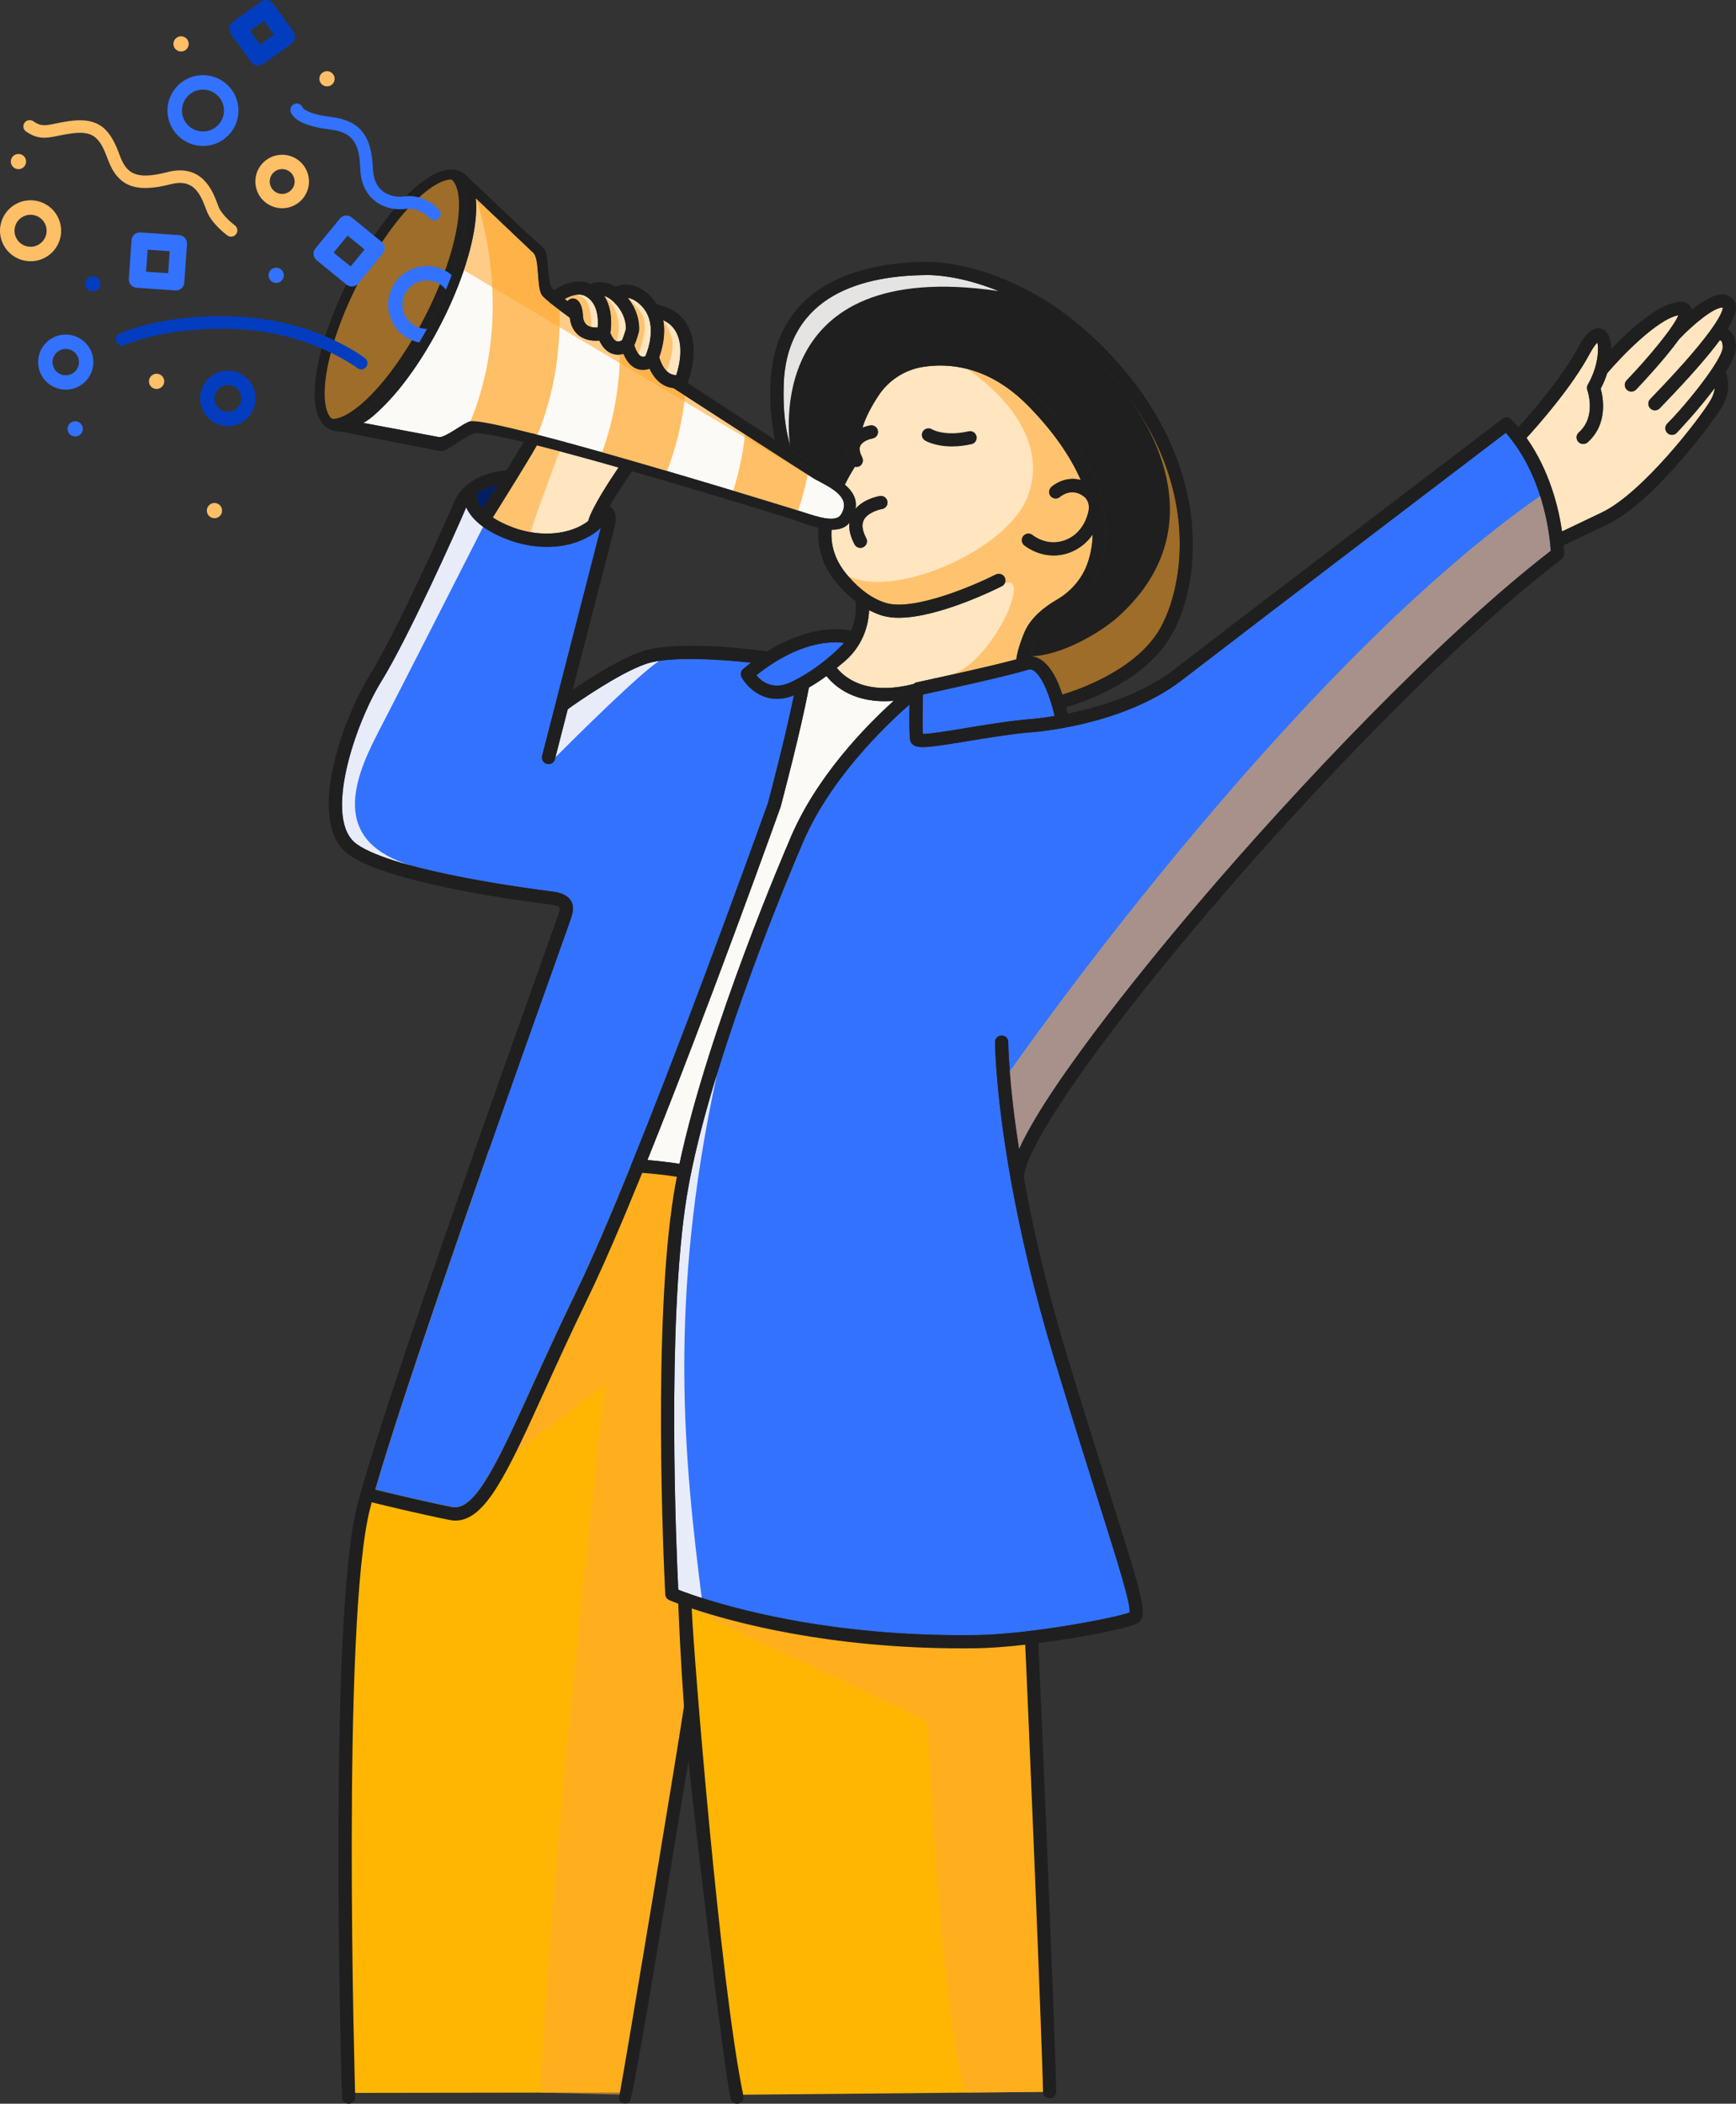 <svg width="227" height="275" viewBox="0 0 227 275" fill="none" xmlns="http://www.w3.org/2000/svg">
<rect x="0" y="0" width="227" height="275" fill="#333333" stroke="none"/>
<path d="M137.245 273.442L96.321 273.828C96.321 273.828 91.665 238.76 90.728 231.686C90.393 229.152 90.164 226.701 90.164 224.722C90.164 224.722 84.343 269.263 81.062 273.531L45.573 273.582C45.573 273.582 44.819 226.539 45.535 210.256C46.247 193.969 54.572 174.918 56.315 170.015C58.061 165.116 63.212 150.095 63.212 150.095L83.118 152.494L89.452 153.256C89.452 153.256 89.448 153.287 89.438 153.349C89.431 153.384 89.424 153.425 89.417 153.48C89.41 153.539 89.4 153.608 89.386 153.687C89.379 153.728 89.373 153.77 89.365 153.818C89.355 153.908 89.338 154.011 89.321 154.121C89.179 155.076 88.937 156.769 88.667 158.958C88.629 159.269 88.588 159.589 88.55 159.917C88.525 160.134 88.498 160.358 88.47 160.586C87.931 165.254 87.347 171.573 87.233 177.803V177.868C87.022 189.99 87.654 208.331 87.654 208.331C87.654 208.331 88.211 208.549 89.234 208.9C93.618 210.403 106.544 214.389 120.529 214.444C124.027 214.458 126.7 214.437 128.74 214.396C133.11 214.306 134.572 214.123 135.001 213.972L137.245 273.442Z" fill="#FFB603"/>
<path d="M43.606 54.908C43.764 54.938 44.101 55.003 44.589 55.095C45.759 54.995 47.385 53.998 49.161 52.246C51.702 49.744 54.307 46.01 56.5 41.731C58.692 37.454 60.199 33.16 60.745 29.642C61.239 26.451 60.858 24.202 59.726 23.625C59.432 23.486 59.105 23.435 58.782 23.477C57.614 23.593 56.001 24.593 54.24 26.326C51.701 28.83 49.096 32.564 46.902 36.841C44.711 41.12 43.204 45.414 42.658 48.932C42.174 52.054 42.528 54.275 43.606 54.908Z" fill="#1F1F1F"/>
<path d="M65.042 63.398C64.382 64.463 63.711 65.539 63.106 66.508C62.397 65.684 62.294 64.977 62.297 64.626C63.165 63.946 64.209 63.588 65.042 63.398Z" fill="#001F65"/>
<path d="M151.837 81.905C148.781 87.597 140.795 90.241 138.911 90.796C138.607 89.893 138.219 88.938 137.742 88.11C137.265 87.283 136.699 86.58 136.035 86.18C135.639 85.933 135.184 85.796 134.717 85.783C134.835 85.266 135.067 84.49 135.523 83.374C136.162 81.812 137.773 80.629 139.015 79.912C141.238 78.626 142.928 76.661 143.772 74.375C146.219 67.756 143.257 59.533 135.647 51.814C125.998 42.03 112.287 46.694 110.828 57.754C110.828 57.761 110.832 57.768 110.832 57.779C110.651 58.307 110.628 58.876 110.766 59.416C110.122 60.35 109.548 61.33 109.048 62.347C108.491 62.005 107.917 61.685 107.381 61.371C107.07 61.188 105.608 60.257 103.443 58.868V58.865C103.442 58.849 103.438 58.834 103.433 58.82C103.089 57.599 102.837 56.355 102.679 55.096C102.679 55.088 102.678 55.08 102.676 55.072C102.477 53.473 102.411 51.859 102.479 50.249C102.946 38.445 113.03 35.959 121.407 35.955H121.411C122.13 35.955 125.729 36.062 130.576 38.048H130.582C135.229 39.955 141.02 43.588 146.517 50.504C147.143 51.294 147.725 52.081 148.263 52.866C148.263 52.87 148.264 52.873 148.266 52.876C156.698 65.174 154.603 76.764 151.837 81.905Z" fill="#1F1F1F"/>
<path d="M103.818 90.886C102.673 96.488 100.575 104.387 100.423 104.965C100.232 105.496 98.003 111.73 94.832 120.3C94.812 120.359 94.767 120.476 94.701 120.649C89.097 135.794 80.637 157.986 75.261 169.042C73.118 173.452 71.292 177.465 69.681 181.009C65.139 191 62.134 197.602 59.127 196.999C55.396 196.251 50.923 195.175 49.077 194.724C49.799 192.203 50.831 188.882 52.171 184.76H52.174C56.292 172.073 63.317 151.825 73.177 124.237C74.12 121.593 74.504 120.517 74.553 120.366C74.577 120.286 74.605 120.204 74.632 120.121C74.843 119.497 75.165 118.556 74.636 117.714C74.228 117.073 73.443 116.687 72.236 116.539C70.767 116.36 61.208 115.143 53.906 113.188C53.885 113.181 53.868 113.178 53.847 113.171C50.791 112.35 48.136 111.399 46.65 110.34C42.197 107.169 46.418 94.671 49.83 89.134C53.343 83.446 59.514 69.728 60.949 66.356C60.953 66.344 60.957 66.333 60.962 66.321C61.318 67.104 61.975 67.997 63.172 68.862C63.998 69.455 65.076 70.038 66.483 70.562C68.09 71.168 69.793 71.482 71.51 71.489C74.286 71.489 76.827 70.617 78.559 69C77.501 73.096 70.96 98.539 70.891 98.805C70.835 99.026 70.869 99.261 70.986 99.458C71.102 99.655 71.292 99.798 71.514 99.856C71.585 99.874 71.658 99.883 71.731 99.884C71.923 99.883 72.109 99.82 72.261 99.702C72.412 99.585 72.52 99.421 72.568 99.236C72.572 99.222 72.592 99.136 72.63 98.984C72.828 98.225 73.439 95.833 74.245 92.706C75.455 91.841 80.879 88.041 84.426 86.8C85.002 86.609 85.595 86.473 86.197 86.393C86.197 86.393 86.197 86.393 86.198 86.393C86.198 86.393 86.199 86.393 86.199 86.392C86.199 86.392 86.2 86.392 86.2 86.391C86.2 86.391 86.2 86.39 86.2 86.39C89.747 85.862 95.23 86.297 98.214 86.624C97.871 86.886 97.526 87.159 97.177 87.452C97.023 87.58 96.919 87.757 96.882 87.954C96.845 88.15 96.879 88.353 96.976 88.527C97.616 89.682 99.247 91.354 101.605 91.354C102.366 91.345 103.118 91.186 103.818 90.886ZM201.397 64.832C200.654 62.516 199.52 59.968 197.791 57.672C197.791 57.672 197.79 57.672 197.79 57.671C197.789 57.671 197.789 57.671 197.789 57.671C197.788 57.67 197.788 57.67 197.788 57.669C197.788 57.669 197.788 57.669 197.788 57.668C197.508 57.299 197.214 56.934 196.899 56.575C192.474 59.944 165.961 80.122 154.527 88.924C146.731 94.93 135.029 95.723 134.534 95.754C134.518 95.754 134.502 95.753 134.486 95.75C131.928 95.988 129.086 96.461 126.541 96.881C123.416 97.395 121.694 97.657 120.668 97.657C120.018 97.657 119.651 97.553 119.382 97.343C119.267 97.257 119.172 97.148 119.103 97.022C119.034 96.897 118.992 96.758 118.98 96.616C118.887 95.54 118.901 93.578 118.929 92.099C115.63 94.981 108.225 102.108 104.751 110.692C104.657 110.91 98.327 125.541 93.767 140.359V140.366C92.063 145.91 90.604 151.478 89.816 156.328C87.115 172.915 88.474 203.347 88.692 207.791C88.816 207.839 88.972 207.898 89.145 207.963C89.328 208.056 90.051 208.277 90.31 208.387C94.548 209.866 105 212.952 119.962 213.621C122.434 213.731 125.027 213.776 127.738 213.735C134.783 213.631 146.068 211.442 147.703 210.78C147.855 209.649 146.286 204.664 143.741 196.593C142.202 191.711 140.284 185.63 137.895 177.756C135.17 168.781 133.4 160.969 132.249 154.615C132.238 154.581 132.228 154.546 132.221 154.512C132.208 154.443 132.199 154.374 132.193 154.305C130.154 142.931 130.112 136.322 130.112 136.219C130.112 136.106 130.134 135.993 130.178 135.889C130.221 135.784 130.285 135.689 130.365 135.609C130.445 135.529 130.541 135.466 130.646 135.422C130.75 135.379 130.863 135.357 130.976 135.357C131.09 135.357 131.202 135.379 131.307 135.422C131.412 135.466 131.507 135.529 131.587 135.609C131.668 135.689 131.731 135.784 131.775 135.889C131.818 135.993 131.841 136.106 131.841 136.219C131.841 136.308 131.875 141.356 133.255 150.209C137.351 141.125 151.93 123.652 157.009 117.705C169.586 102.974 188.162 83.295 202.779 72.004C202.604 69.567 202.14 67.16 201.397 64.832ZM137.152 91.01C136.616 89.503 135.914 88.121 135.14 87.652C135.037 87.582 134.919 87.536 134.796 87.518C134.672 87.5 134.546 87.51 134.428 87.549C131.568 88.424 122.822 90.327 120.689 90.786C120.668 91.469 120.64 92.678 120.637 93.861C120.633 94.613 120.64 95.354 120.668 95.94C121.684 95.937 124.191 95.523 126.262 95.178C129.128 94.706 132.374 94.168 135.223 93.961C135.831 93.896 136.758 93.782 137.905 93.592C137.704 92.718 137.453 91.856 137.152 91.01ZM98.898 88.272C99.576 89.079 101.066 90.279 103.389 89.19C107.16 87.421 109.947 84.487 109.975 84.456C110.018 84.41 110.067 84.37 110.12 84.335C110.203 84.235 110.282 84.139 110.358 84.039C108.55 83.801 104.381 83.911 98.898 88.272Z" fill="#3372FF"/>
<path d="M116.864 91.61C113.151 94.964 106.499 101.76 103.156 110.027C103.041 110.285 92.66 134.277 88.85 152.139C87.436 151.901 85.756 151.736 84.656 151.64C92.857 131.288 101.939 105.855 102.06 105.51C102.067 105.49 102.074 105.469 102.081 105.445C102.108 105.345 104.684 95.705 105.773 89.879C106.564 89.419 107.329 88.916 108.065 88.372C109.12 89.696 111.743 92.044 116.864 91.61Z" fill="#FCFAF7"/>
<path d="M120.667 56.4C120.786 56.206 120.977 56.067 121.199 56.014C121.42 55.96 121.654 55.996 121.849 56.113C121.932 56.161 123.571 57.075 126.655 56.379C126.765 56.354 126.88 56.351 126.992 56.37C127.104 56.389 127.211 56.43 127.307 56.49C127.403 56.55 127.487 56.629 127.552 56.721C127.618 56.814 127.665 56.918 127.69 57.029C127.715 57.139 127.718 57.254 127.699 57.365C127.68 57.477 127.639 57.584 127.579 57.679C127.518 57.775 127.439 57.858 127.347 57.924C127.254 57.989 127.149 58.036 127.038 58.061C126.197 58.255 125.337 58.354 124.473 58.358C122.247 58.358 121.016 57.627 120.95 57.585C120.755 57.465 120.616 57.273 120.563 57.051C120.51 56.829 120.547 56.594 120.667 56.4Z" fill="#FFE5C1"/>
<path d="M109.962 67.27C109.312 68.307 107.165 67.663 104.949 66.928C104.87 66.901 104.669 66.839 104.365 66.746C103.864 66.587 103.075 66.346 102.059 66.032C100.479 65.546 98.342 64.895 95.877 64.153C95.131 63.925 94.349 63.691 93.547 63.45C91.559 62.857 89.423 62.223 87.231 61.578C85.782 61.154 84.309 60.727 82.837 60.302C82.837 60.302 82.069 60.082 81.82 60.009C80.783 59.713 79.749 59.417 78.729 59.13C75.718 58.282 72.821 57.489 70.287 56.834C70.169 56.803 70.052 56.776 69.938 56.745C69.934 56.745 69.934 56.741 69.931 56.741C69.924 56.737 69.921 56.737 69.914 56.734C69.835 56.7 69.751 56.679 69.665 56.672H69.661C65.464 55.596 62.36 54.935 61.526 55.072C60.718 55.203 58.176 57.279 57.406 57.138C53.423 56.396 49.934 55.741 47.508 55.283C48.441 54.738 49.015 54.224 50.083 53.173C52.718 50.577 55.411 46.722 57.664 42.323C58.831 40.067 59.828 37.727 60.648 35.325C61.305 33.38 61.776 31.529 62.038 29.839C62.273 28.322 62.331 27.018 62.211 25.926L62.215 25.93C63.553 27.199 65.485 29.036 67.708 31.142C68.362 31.763 69.043 32.408 69.741 33.07C70.557 33.842 70.139 37.717 70.882 38.624C71.069 38.851 71.442 39.193 71.975 39.62C72.31 39.893 72.707 40.203 73.16 40.544C73.565 40.851 74.018 41.182 74.509 41.537V41.554C74.509 41.593 74.512 41.631 74.519 41.668C74.699 42.958 75.353 43.634 75.871 43.978C76.545 44.423 77.316 44.544 77.942 44.544C78.084 44.544 78.226 44.537 78.367 44.523C78.806 45.45 79.397 46.04 80.137 46.267C80.357 46.336 80.585 46.37 80.815 46.371C80.903 46.371 80.99 46.365 81.078 46.354C81.228 46.337 81.376 46.307 81.52 46.264C81.97 47.343 82.602 48.015 83.404 48.264C83.623 48.331 83.85 48.364 84.078 48.364C84.369 48.362 84.657 48.309 84.929 48.209C85.409 49.249 86.063 49.991 86.889 50.401C87.258 50.587 87.657 50.703 88.068 50.746C88.473 51.008 88.991 51.342 89.589 51.728C91.024 52.659 92.943 53.897 94.969 55.207C95.778 55.728 96.604 56.262 97.423 56.79C99.563 58.172 101.665 59.523 103.314 60.578C104.258 61.185 105.057 61.692 105.624 62.057C105.886 62.22 106.101 62.357 106.26 62.454L106.564 62.637C108.804 63.822 111.366 65.029 109.962 67.27Z" fill="#FCFAF7"/>
<path d="M218.017 55.372C217.936 55.452 217.872 55.547 217.829 55.651C217.785 55.755 217.763 55.867 217.763 55.981C217.763 56.094 217.785 56.206 217.829 56.31C217.872 56.415 217.936 56.509 218.017 56.589C218.096 56.669 218.191 56.733 218.295 56.776C218.4 56.819 218.512 56.841 218.625 56.841C218.739 56.841 218.851 56.819 218.956 56.776C219.061 56.733 219.157 56.669 219.237 56.589C219.286 56.544 222.024 53.676 224.236 50.704C224.158 51.285 223.961 51.843 223.659 52.345C222.421 54.49 214.85 64.412 209.446 66.994L204.254 69.476C203.815 66.442 202.653 61.557 199.611 57.244C201.09 55.627 205.522 50.632 207.87 46.239C208.333 45.378 208.672 44.971 208.869 44.781C209.014 45.319 209.022 46.56 208.589 48.036C208.569 48.082 208.554 48.131 208.544 48.181C208.318 48.91 208.011 49.612 207.628 50.273C207.565 50.382 207.526 50.503 207.515 50.628C207.504 50.753 207.52 50.879 207.562 50.997C207.611 51.139 208.765 54.479 206.446 56.531C206.274 56.682 206.17 56.896 206.157 57.124C206.143 57.352 206.221 57.577 206.373 57.748C206.525 57.919 206.739 58.022 206.968 58.036C207.197 58.049 207.422 57.972 207.594 57.82C210.28 55.441 209.63 51.969 209.308 50.804C209.652 50.156 209.936 49.479 210.158 48.78C211.922 46.705 216.654 41.737 219.465 41.206C218.922 42.654 215.724 46.567 212.703 49.718C212.545 49.884 212.459 50.105 212.464 50.334C212.47 50.562 212.566 50.779 212.732 50.937C212.898 51.095 213.12 51.18 213.35 51.175C213.579 51.169 213.796 51.073 213.954 50.907C213.972 50.887 215.949 48.822 217.806 46.588C218.528 45.712 219.109 44.964 219.576 44.322C221.502 42.295 224.167 40.158 225.204 40.213C225.226 40.215 225.248 40.218 225.27 40.223C225.273 40.602 224.817 42.806 216.174 51.762C215.956 51.99 215.811 52.142 215.759 52.197C215.683 52.281 215.624 52.379 215.586 52.486C215.548 52.593 215.532 52.706 215.538 52.819C215.544 52.932 215.572 53.043 215.622 53.145C215.671 53.247 215.74 53.339 215.825 53.414C215.983 53.557 216.189 53.636 216.402 53.634C216.523 53.635 216.643 53.61 216.754 53.561C216.865 53.512 216.964 53.441 217.045 53.352C217.09 53.3 217.222 53.162 217.422 52.959C221.073 49.173 223.417 46.463 224.872 44.484C224.93 44.484 224.987 44.498 225.038 44.526C225.135 44.591 225.249 44.846 225.267 45.34C225.288 45.867 224.748 46.901 223.932 48.136C223.928 48.14 223.925 48.144 223.922 48.15C222.328 50.556 219.676 53.714 218.017 55.372ZM73.174 58.986C73.171 58.985 73.169 58.984 73.167 58.982C72.133 58.71 71.141 58.451 70.201 58.213C69.34 59.789 66.007 65.136 64.438 67.646C65.098 68.084 65.959 68.528 67.086 68.949C67.834 69.227 68.605 69.434 69.392 69.57C72.272 70.07 75.079 69.525 76.925 68.111C76.931 68.066 76.94 68.021 76.953 67.977C77.481 66.225 79.808 62.692 80.883 61.109C78.211 60.35 75.584 59.623 73.174 58.986ZM142.874 69.866C142.851 71.203 142.605 72.526 142.148 73.783C141.443 75.689 140.023 77.337 138.145 78.423C136.672 79.275 134.747 80.712 133.924 82.722C133.226 84.429 132.966 85.512 132.894 86.191C130.716 86.777 127.034 87.621 124.136 88.266H124.126C121.751 88.794 119.905 89.19 119.86 89.201C119.734 89.228 119.615 89.283 119.514 89.363C119.5 89.373 119.476 89.391 119.449 89.411C113.219 91.021 110.373 88.504 109.419 87.308C109.578 87.174 109.73 87.046 109.869 86.925C112.953 84.595 113.575 81.551 113.644 79.758C114.21 80.059 114.804 80.304 115.418 80.489C116.106 80.674 116.817 80.762 117.53 80.751C122.857 80.751 130.626 76.82 131.003 76.627C131.14 76.558 131.255 76.452 131.335 76.321C131.425 76.182 131.472 76.02 131.472 75.855C131.471 75.689 131.422 75.528 131.331 75.39C131.086 75.014 130.574 74.911 130.173 75.114C127.397 76.524 119.539 79.886 115.902 78.83C114.19 78.338 112.507 77.148 110.896 75.297C109.35 73.525 108.576 71.542 108.735 69.239C109.686 69.256 110.529 69.022 111.069 68.336C110.975 69.191 111.199 70.131 111.739 71.156C111.846 71.358 112.029 71.51 112.248 71.577C112.466 71.645 112.703 71.623 112.906 71.516C113.109 71.41 113.26 71.227 113.328 71.009C113.396 70.791 113.374 70.555 113.267 70.353C112.755 69.381 112.645 68.584 112.942 67.984C113.405 67.053 114.816 66.629 115.321 66.543C115.433 66.525 115.541 66.486 115.639 66.426C115.736 66.367 115.82 66.288 115.887 66.196C115.954 66.104 116.001 65.999 116.027 65.889C116.053 65.778 116.057 65.663 116.038 65.551C116.02 65.439 115.979 65.331 115.918 65.235C115.858 65.138 115.779 65.055 115.686 64.989C115.593 64.923 115.487 64.877 115.376 64.852C115.265 64.827 115.15 64.824 115.037 64.843C114.799 64.885 112.963 65.226 111.864 66.516C112.099 65.195 111.452 64.195 110.474 63.358C110.867 62.554 111.304 61.772 111.784 61.017C111.899 61.045 112.018 61.048 112.134 61.028C112.25 61.007 112.361 60.962 112.458 60.896C112.832 60.644 112.922 60.134 112.714 59.734C112.393 59.11 112.324 58.61 112.503 58.248C112.801 57.652 113.765 57.366 114.08 57.314C114.193 57.296 114.301 57.256 114.398 57.197C114.495 57.137 114.579 57.059 114.646 56.967C114.713 56.874 114.761 56.77 114.787 56.659C114.813 56.548 114.816 56.434 114.798 56.321C114.779 56.209 114.738 56.102 114.678 56.005C114.617 55.909 114.538 55.825 114.445 55.76C114.352 55.694 114.247 55.647 114.135 55.622C114.024 55.597 113.909 55.594 113.796 55.614C113.446 55.677 113.104 55.779 112.777 55.917C113.167 54.545 114.011 53.025 114.864 51.725C115.515 50.733 116.367 49.886 117.363 49.239C118.36 48.592 119.481 48.159 120.655 47.967C122.589 47.653 124.568 47.741 126.467 48.225C126.469 48.226 126.472 48.227 126.474 48.229C128.959 48.86 131.697 50.27 134.415 53.025C137.599 56.255 139.919 59.551 141.319 62.747C139.735 62.281 138.252 62.998 137.519 63.612C137.181 63.898 137.07 64.395 137.312 64.767C137.378 64.872 137.467 64.962 137.571 65.029C137.676 65.097 137.794 65.141 137.917 65.158C138.04 65.176 138.166 65.167 138.285 65.132C138.405 65.096 138.515 65.035 138.608 64.953C138.674 64.895 140.226 63.571 141.775 64.947C141.895 65.055 142.044 65.126 142.204 65.15C142.328 65.564 142.432 65.974 142.522 66.384C142.421 66.502 142.355 66.645 142.331 66.798C142.314 66.908 141.872 69.539 139.427 70.552C137.025 71.552 135.116 70.021 135.03 69.952C134.943 69.879 134.842 69.825 134.734 69.791C134.626 69.757 134.512 69.744 134.399 69.754C134.286 69.764 134.176 69.796 134.076 69.848C133.975 69.901 133.886 69.972 133.813 70.059C133.74 70.146 133.685 70.246 133.651 70.354C133.617 70.462 133.604 70.575 133.614 70.688C133.624 70.801 133.656 70.91 133.709 71.01C133.761 71.111 133.833 71.2 133.92 71.272C134.003 71.345 135.552 72.617 137.775 72.617C138.571 72.615 139.358 72.454 140.091 72.145C141.223 71.674 142.191 70.882 142.874 69.866V69.866ZM87.736 42.527C87.44 42.247 87.097 42.021 86.723 41.861L86.719 41.858C87.086 43.771 86.577 45.65 86.193 46.709C86.206 46.733 86.216 46.759 86.225 46.785C86.466 47.543 86.788 48.126 87.179 48.509C87.32 48.651 87.484 48.771 87.663 48.864C87.9 48.982 88.162 49.041 88.427 49.036C88.825 47.825 89.703 44.409 87.736 42.526V42.527ZM76.434 38.652C76.095 38.507 75.721 38.466 75.359 38.535C74.83 38.607 74.287 38.838 73.844 39.083C73.962 39.172 74.087 39.266 74.218 39.365C74.354 39.182 74.558 39.059 74.784 39.024C75.011 38.989 75.242 39.045 75.428 39.179C76.102 39.669 76.227 40.806 76.237 41.479C76.317 41.986 76.51 42.334 76.828 42.541C76.986 42.642 77.16 42.714 77.343 42.755C77.61 42.812 77.884 42.83 78.156 42.809C78.246 41.737 78.204 39.482 76.434 38.651V38.652ZM80.337 39.552C79.85 39.055 79.397 38.804 79.01 38.683C80.171 40.465 79.922 42.809 79.812 43.527C80.054 44.133 80.351 44.53 80.648 44.62C80.97 44.719 81.322 44.478 81.326 44.478C81.333 44.475 81.336 44.468 81.343 44.465C81.545 43.986 81.713 43.494 81.844 42.992C81.862 42.709 81.886 41.123 80.337 39.551V39.552ZM83.794 39.896C83.124 39.245 82.539 39.003 82.093 38.938C82.094 38.938 82.094 38.938 82.095 38.938C82.095 38.938 82.096 38.939 82.096 38.939C82.096 38.939 82.097 38.94 82.097 38.94C82.097 38.941 82.097 38.941 82.097 38.941C83.808 41.079 83.57 43.161 83.556 43.258C83.552 43.296 83.545 43.334 83.535 43.372C83.324 44.148 83.134 44.727 82.933 45.14C82.947 45.171 82.965 45.202 82.975 45.233C83.124 45.678 83.3 46.033 83.49 46.274C83.595 46.429 83.745 46.548 83.919 46.616C84.076 46.657 84.243 46.641 84.389 46.571C84.78 45.65 86.062 42.106 83.794 39.896V39.896Z" fill="#FFE5C0"/>
<path d="M73.156 42.768L64.365 37.538C64.016 30.79 62.269 26.092 62.211 25.93C63.549 27.198 65.481 29.036 67.705 31.142C68.358 31.763 69.039 32.408 69.737 33.069C70.553 33.842 70.135 37.717 70.878 38.624C71.065 38.851 71.438 39.193 71.971 39.62C72.306 39.892 72.704 40.203 73.157 40.544C73.174 41.264 73.177 42.006 73.156 42.768ZM89.585 51.728C89.557 51.98 89.53 52.231 89.499 52.486L81.032 47.449C81.053 47.081 81.067 46.715 81.073 46.353C81.223 46.337 81.371 46.307 81.516 46.264C81.966 47.343 82.598 48.015 83.4 48.263C83.618 48.33 83.846 48.364 84.074 48.363C84.365 48.361 84.653 48.309 84.925 48.208C85.405 49.249 86.059 49.99 86.885 50.401C87.254 50.586 87.653 50.703 88.064 50.745C88.468 51.007 88.987 51.342 89.585 51.728Z" fill="#F5F5F5"/>
<path d="M70.284 56.834C70.277 56.848 70.274 56.861 70.267 56.875L61.523 55.072C67.57 40.358 62.315 26.213 62.211 25.93C63.549 27.199 65.482 29.036 67.705 31.143C68.359 31.763 69.04 32.408 69.738 33.07C70.554 33.842 70.135 37.717 70.879 38.624C71.065 38.852 71.439 39.193 71.971 39.62C72.306 39.893 72.704 40.203 73.157 40.544C73.278 45.343 72.656 51.045 70.284 56.834ZM88.064 50.745C87.654 50.703 87.254 50.586 86.885 50.401C86.059 49.99 85.406 49.249 84.925 48.208C84.653 48.309 84.365 48.361 84.075 48.363C83.846 48.364 83.619 48.33 83.4 48.263C82.599 48.015 81.966 47.343 81.516 46.264C81.372 46.307 81.224 46.337 81.074 46.353C80.984 50.266 80.355 54.651 78.726 59.13C79.746 59.416 80.78 59.713 81.817 60.009L82.834 60.302C84.306 60.726 85.779 61.154 87.228 61.578C88.441 58.411 89.234 55.1 89.585 51.728C88.987 51.342 88.469 51.007 88.064 50.745ZM103.311 60.578C101.662 59.523 99.56 58.171 97.42 56.789C97.142 59.287 96.625 61.753 95.874 64.153C98.339 64.894 100.476 65.546 102.056 66.032C103.072 66.345 103.861 66.587 104.362 66.745C104.88 65.21 105.3 63.644 105.62 62.056C105.053 61.691 104.254 61.185 103.311 60.578L103.311 60.578Z" fill="#FFBF66"/>
<g style="mix-blend-mode:screen" opacity="0.9">
<path d="M130.577 38.048C99.54 33.494 103.236 57.551 103.308 58.358C103.111 56.807 102.336 56.075 102.48 50.249C102.772 38.439 113.031 35.959 121.408 35.956H121.411C122.131 35.955 125.73 36.062 130.577 38.048ZM53.847 113.171C50.791 112.351 48.136 111.399 46.65 110.341C42.197 107.169 46.418 94.671 49.83 89.134C53.343 83.446 59.514 69.728 60.949 66.356C60.953 66.344 60.957 66.333 60.962 66.322C61.318 67.104 61.975 67.997 63.172 68.863C63.013 69.176 52.803 89.269 49.343 95.94C45.858 102.663 43.607 110.085 53.847 113.171ZM91.818 209.36C91.818 209.36 89.625 208.513 89.442 208.42C89.269 208.354 88.817 207.839 88.692 207.791C88.475 203.347 87.116 172.914 89.816 156.328C90.604 151.477 92.063 145.91 93.768 140.366C87.275 170.124 89.477 190.927 91.818 209.36ZM86.197 86.394C83.666 88.021 75.379 96.233 72.63 98.984C72.828 98.226 73.439 95.833 74.245 92.706C75.455 91.841 80.879 88.041 84.426 86.8C85.002 86.609 85.595 86.473 86.197 86.394Z" fill="#FCFAF7"/>
</g>
<g style="mix-blend-mode:multiply" opacity="0.57">
<path d="M148.267 52.876C148.457 53.417 160.026 68.225 146.189 80.641C143.82 82.766 138.582 85.785 134.718 85.783C137.488 86.042 138.608 89.893 138.912 90.796C140.796 90.241 148.782 87.597 151.838 81.905C154.604 76.764 156.699 65.174 148.267 52.876ZM87.752 43.867C87.14 42.309 86.77 41.906 86.725 41.861L86.722 41.858C87.088 43.771 86.58 45.65 86.196 46.708C86.209 46.733 86.219 46.758 86.227 46.784C86.469 47.543 86.791 48.125 87.181 48.508C87.182 48.508 88.406 45.526 87.752 43.867ZM83.493 46.274C83.303 46.032 83.126 45.677 82.978 45.233C82.967 45.202 82.95 45.171 82.936 45.14C83.137 44.726 83.327 44.147 83.538 43.371C83.548 43.334 83.555 43.295 83.559 43.257C83.572 43.16 83.811 41.078 82.1 38.941C82.67 39.416 83.534 40.254 84.046 41.299C84.775 42.785 83.721 45.691 83.493 46.274ZM77.346 42.754C77.163 42.713 76.989 42.641 76.831 42.54C76.513 42.333 76.319 41.985 76.24 41.478C76.229 40.806 76.105 39.668 75.431 39.178C75.245 39.044 75.014 38.988 74.787 39.023C74.561 39.058 74.357 39.181 74.221 39.365C74.089 39.265 73.965 39.172 73.847 39.082C74.29 38.837 74.833 38.606 75.362 38.534C75.692 38.623 76.007 38.759 76.299 38.937C77.353 39.561 77.329 42.681 77.329 42.681C77.329 42.681 77.336 42.712 77.346 42.754V42.754ZM73.177 58.986C73.177 58.986 69.816 67.884 69.394 69.57C68.608 69.434 67.836 69.227 67.088 68.949C65.961 68.528 65.1 68.084 64.44 67.646C66.01 65.136 69.343 59.789 70.203 58.213C71.144 58.451 72.136 58.71 73.17 58.982C73.171 58.984 73.174 58.985 73.177 58.986ZM80.651 44.619C80.354 44.53 80.056 44.133 79.814 43.526C79.925 42.809 80.174 40.465 79.013 38.683C81.851 41.12 80.651 44.619 80.651 44.619L80.651 44.619ZM42.668 54.576C42.827 54.606 43.163 54.671 43.652 54.763C44.822 54.663 46.448 53.666 48.224 51.914C50.765 49.412 53.37 45.678 55.563 41.399C57.754 37.122 59.262 32.828 59.808 29.31C60.301 26.12 59.921 23.87 58.789 23.294C58.495 23.154 58.167 23.103 57.845 23.145C56.677 23.261 55.064 24.261 53.303 25.995C50.763 28.498 48.158 32.232 45.965 36.509C43.774 40.788 42.266 45.082 41.72 48.6C41.236 51.722 41.591 53.943 42.668 54.576L42.668 54.576ZM90.733 231.686C90.397 229.152 90.169 226.701 90.169 224.722C90.169 224.722 83.397 267.1 81.999 273.828L70.655 273.546C71.889 245.844 77.346 197.038 77.346 197.038C77.864 194.443 77.493 192.162 79.131 181.162C79.212 180.616 65.718 191.49 65.925 191.066C72.6 177.442 82.953 152.893 83.123 152.494C83.223 152.263 83.275 152.139 83.275 152.139L89.457 153.256C89.457 153.256 89.453 153.287 89.443 153.349C89.436 153.384 89.429 153.429 89.422 153.48C89.415 153.539 89.405 153.608 89.391 153.687C89.384 153.728 89.377 153.77 89.37 153.818C89.36 153.908 89.343 154.011 89.325 154.121C89.187 155.087 88.945 156.8 88.672 158.958C88.634 159.269 88.593 159.589 88.555 159.917C88.527 160.137 88.499 160.358 88.475 160.585C87.87 165.643 87.213 172.404 87.237 177.803V177.868C87.244 178.803 87.268 179.696 87.317 180.53C87.652 186.163 87.714 197.947 88.499 208.28C89.076 215.806 90.38 222.853 90.743 224.752C90.919 225.68 90.891 228.228 90.732 231.686L90.733 231.686ZM142.877 69.866C142.853 71.202 142.608 72.526 142.151 73.782C141.446 75.689 140.025 77.337 138.148 78.423C136.675 79.274 134.749 80.712 133.927 82.722C133.228 84.428 132.969 85.511 132.896 86.19C130.718 86.776 127.036 87.621 124.139 88.266H124.129C129.584 86.942 135.116 74.634 131.337 76.32L131.333 76.323C127.548 78.019 119.624 80.581 115.776 80.002C111.925 79.423 110.898 75.296 110.898 75.296C116.865 78.314 131.736 71.975 134.404 64.832C137.882 55.526 126.78 48.456 126.476 48.229C128.962 48.859 131.7 50.27 134.417 53.024C137.601 56.255 139.921 59.551 141.321 62.746C139.738 62.281 138.255 62.998 137.522 63.612C137.183 63.898 137.072 64.395 137.314 64.767C137.381 64.872 137.469 64.961 137.574 65.029C137.678 65.096 137.796 65.14 137.919 65.158C138.043 65.176 138.168 65.167 138.288 65.131C138.407 65.096 138.517 65.035 138.611 64.953C138.676 64.894 140.229 63.571 141.778 64.946C141.897 65.054 142.047 65.125 142.206 65.15C142.331 65.563 142.434 65.974 142.524 66.384C142.424 66.501 142.358 66.645 142.334 66.798C142.317 66.908 141.874 69.538 139.43 70.552C137.027 71.552 135.119 70.021 135.032 69.952C134.857 69.805 134.63 69.734 134.402 69.754C134.173 69.774 133.962 69.884 133.815 70.059C133.668 70.234 133.597 70.46 133.617 70.688C133.637 70.915 133.747 71.126 133.922 71.272C134.005 71.345 135.554 72.617 137.777 72.617C138.573 72.615 139.361 72.454 140.094 72.145C141.226 71.674 142.194 70.881 142.877 69.866ZM137.249 273.442L126.168 273.546C123.26 263.226 121.814 236.136 121.31 225.263C121.277 224.555 90.471 210.755 90.449 210.252C90.403 209.212 120.848 215.379 120.848 215.379C120.848 215.379 123.755 214.934 128.744 214.396C133.114 214.306 134.577 214.124 135.005 213.972L137.249 273.442ZM202.78 72.003C188.163 83.294 169.588 102.973 157.01 117.705C151.931 123.652 137.353 141.124 133.256 150.209C131.877 141.355 131.842 140.421 131.842 140.331C131.842 140.331 168.192 87.933 201.397 64.832C202.141 67.16 202.605 69.567 202.78 72.003ZM106.262 62.453L60.651 35.325C61.308 33.38 61.778 31.529 62.041 29.839C62.276 28.322 62.334 27.018 62.214 25.926L62.217 25.93C63.555 27.199 65.488 29.036 67.711 31.142C68.364 31.763 69.045 32.408 69.744 33.07C70.56 33.842 70.141 37.717 70.885 38.624C71.071 38.852 71.445 39.193 71.977 39.62C72.312 39.893 72.71 40.203 73.163 40.544C73.567 40.851 74.02 41.182 74.512 41.537V41.554C74.512 41.593 74.515 41.631 74.522 41.669C74.702 42.958 75.355 43.634 75.874 43.978C76.548 44.423 77.319 44.544 77.945 44.544C78.087 44.544 78.228 44.537 78.37 44.523C78.809 45.45 79.4 46.04 80.14 46.267C80.359 46.336 80.588 46.371 80.817 46.371C80.905 46.371 80.993 46.365 81.08 46.354C81.23 46.337 81.378 46.307 81.523 46.264C81.972 47.343 82.605 48.016 83.407 48.264C83.625 48.331 83.853 48.364 84.081 48.364C84.371 48.362 84.659 48.309 84.931 48.209C85.412 49.249 86.066 49.991 86.892 50.401C87.26 50.587 87.66 50.703 88.071 50.746C88.475 51.008 88.994 51.342 89.592 51.728C91.027 52.66 92.945 53.897 94.971 55.207C95.78 55.728 96.606 56.262 97.426 56.79C99.566 58.172 101.668 59.523 103.317 60.578C104.261 61.185 105.059 61.692 105.626 62.057C105.889 62.219 106.103 62.357 106.262 62.453Z" fill="#FFA931"/>
</g>
<path d="M110.476 63.357C110.026 62.986 109.548 62.648 109.048 62.347C108.492 62.005 107.918 61.685 107.382 61.371C107.071 61.188 105.608 60.257 103.444 58.868V58.865C102.798 58.451 102.089 57.992 101.332 57.503C98.127 55.431 94.023 52.759 89.909 50.046C89.868 50.018 89.823 49.99 89.781 49.963L87.067 50.097C87.067 50.097 87.434 50.335 88.07 50.745C91.973 53.273 105.971 62.322 106.566 62.636C108.806 63.822 111.368 65.029 109.964 67.27C109.314 68.307 107.167 67.663 104.951 66.928C104.236 66.691 93.491 63.37 82.839 60.302C82.5 60.206 82.162 60.109 81.823 60.009C77.581 58.792 73.404 57.634 69.94 56.744C69.937 56.744 69.937 56.741 69.933 56.741C69.843 56.717 69.754 56.696 69.667 56.672H69.664C65.467 55.596 62.362 54.934 61.529 55.072C60.72 55.203 58.179 57.279 57.408 57.137C53.425 56.396 49.937 55.741 47.51 55.282C48.444 54.738 49.017 54.224 50.086 53.172C52.72 50.577 55.413 46.722 57.667 42.323C59.921 37.927 61.473 33.49 62.041 29.839C62.276 28.322 62.333 27.017 62.213 25.926C63.551 27.195 65.484 29.032 67.71 31.142C68.364 31.763 69.045 32.407 69.743 33.069C70.559 33.842 70.141 37.717 70.884 38.624C71.071 38.851 71.444 39.192 71.977 39.62C72.613 40.141 73.473 40.789 74.511 41.537C74.749 41.713 74.995 41.888 75.251 42.071L75.471 40.271C75.012 39.944 74.593 39.637 74.22 39.365C74.089 39.265 73.964 39.172 73.847 39.082C73.19 38.589 72.702 38.196 72.429 37.931C72.377 37.883 72.328 37.832 72.281 37.779C71.392 36.761 71.952 33.262 71.026 32.383C70.345 31.738 68.882 30.456 68.246 29.853C64.471 26.271 61.615 23.558 61.207 23.171C60.964 22.879 60.664 22.639 60.326 22.465C58.59 21.582 56.174 22.599 53.328 25.398C53.242 25.485 53.155 25.567 53.072 25.657C52.571 26.164 52.07 26.715 51.572 27.305C50.627 28.429 49.746 29.604 48.931 30.825C47.763 32.569 46.699 34.38 45.743 36.248C45.584 36.558 45.429 36.872 45.276 37.183C44.197 39.371 43.279 41.635 42.532 43.957C42.359 44.498 42.2 45.029 42.061 45.553C41.773 46.599 41.543 47.66 41.373 48.732C40.772 52.621 41.342 55.151 43.019 56.065C43.023 56.072 43.029 56.072 43.033 56.075C43.054 56.086 43.068 56.1 43.088 56.11C43.543 56.337 44.05 56.441 44.557 56.413C46.642 56.81 52.277 57.975 57.626 58.971C58.393 59.116 61.253 56.693 62.065 56.63C62.957 56.565 65.308 57.02 68.471 57.785C69.024 57.92 69.602 58.062 70.203 58.213C73.339 59.006 77.066 60.023 80.885 61.109L82.638 61.605C93.134 64.615 103.79 67.922 104.557 68.215C105.36 68.532 106.183 68.796 107.022 69.004V69.007C107.583 69.147 108.158 69.224 108.736 69.239C109.687 69.256 110.53 69.021 111.07 68.335C111.129 68.26 111.183 68.182 111.232 68.101C111.578 67.525 111.782 66.998 111.864 66.515C112.101 65.194 111.454 64.195 110.476 63.357ZM43.61 54.907C43.515 54.85 43.427 54.783 43.348 54.707C43.269 54.632 43.197 54.55 43.133 54.462C43.109 54.424 43.081 54.386 43.054 54.341C43.05 54.336 43.046 54.33 43.043 54.324C43.013 54.278 42.985 54.229 42.961 54.18V54.176C42.932 54.13 42.908 54.082 42.888 54.032C42.864 53.984 42.843 53.936 42.826 53.887C42.805 53.835 42.784 53.783 42.767 53.731C42.741 53.663 42.719 53.592 42.701 53.521C42.694 53.497 42.687 53.473 42.68 53.449C42.656 53.37 42.636 53.29 42.618 53.204C42.601 53.121 42.584 53.035 42.57 52.946C42.528 52.704 42.497 52.449 42.477 52.173V52.162C42.469 52.059 42.463 51.952 42.459 51.842C42.456 51.711 42.452 51.576 42.452 51.438C42.459 50.599 42.53 49.761 42.663 48.932C42.725 48.539 42.798 48.135 42.884 47.725C42.901 47.636 42.922 47.542 42.939 47.449C42.941 47.448 42.942 47.446 42.942 47.445C42.943 47.443 42.943 47.441 42.943 47.439C42.95 47.411 42.953 47.384 42.96 47.356C42.981 47.28 42.995 47.208 43.012 47.132C43.016 47.115 43.019 47.101 43.022 47.084C43.057 46.943 43.092 46.794 43.13 46.65C43.171 46.467 43.219 46.284 43.268 46.101C43.403 45.574 43.562 45.036 43.731 44.488C43.79 44.306 43.849 44.122 43.911 43.936C43.98 43.716 44.056 43.491 44.136 43.268C44.163 43.185 44.194 43.102 44.225 43.016C44.281 42.861 44.336 42.699 44.398 42.54C44.409 42.509 44.422 42.482 44.433 42.45C44.445 42.408 44.46 42.367 44.478 42.327C44.561 42.092 44.651 41.858 44.748 41.62C44.948 41.099 45.165 40.573 45.398 40.041C45.512 39.775 45.629 39.51 45.75 39.244C45.868 38.979 45.992 38.71 46.12 38.445C46.203 38.265 46.286 38.089 46.376 37.91C46.393 37.879 46.407 37.845 46.424 37.814C46.49 37.676 46.559 37.541 46.625 37.4C46.634 37.386 46.642 37.371 46.649 37.355L46.68 37.293C46.701 37.248 46.725 37.203 46.749 37.159V37.155C46.801 37.052 46.856 36.945 46.908 36.841C47.819 35.057 48.832 33.327 49.944 31.66C50.22 31.246 50.497 30.846 50.777 30.453C50.901 30.281 51.026 30.108 51.15 29.939C51.167 29.919 51.181 29.898 51.199 29.877C51.34 29.687 51.479 29.501 51.624 29.319V29.315C51.766 29.133 51.907 28.953 52.049 28.777C52.474 28.247 52.902 27.747 53.332 27.278C53.477 27.119 53.622 26.961 53.767 26.809L53.788 26.788C53.94 26.63 54.092 26.474 54.244 26.326C54.428 26.147 54.611 25.971 54.791 25.809C54.825 25.775 54.863 25.744 54.898 25.713C55.008 25.613 55.116 25.519 55.219 25.43C55.285 25.371 55.351 25.316 55.416 25.264C55.492 25.199 55.569 25.137 55.645 25.078C55.832 24.93 56.015 24.788 56.191 24.661C56.278 24.599 56.364 24.54 56.447 24.485C56.547 24.416 56.644 24.354 56.741 24.296C56.907 24.189 57.069 24.096 57.228 24.013C57.305 23.972 57.381 23.93 57.453 23.896C57.592 23.83 57.723 23.772 57.851 23.72C57.934 23.689 58.01 23.661 58.086 23.637C58.165 23.609 58.245 23.585 58.321 23.565C58.474 23.524 58.63 23.495 58.788 23.479C58.872 23.469 58.958 23.465 59.043 23.465H59.047C59.071 23.464 59.096 23.466 59.119 23.472C59.158 23.469 59.196 23.471 59.234 23.479C59.348 23.49 59.461 23.517 59.569 23.558C59.625 23.576 59.679 23.599 59.731 23.627C60.865 24.203 61.246 26.451 60.751 29.643C60.727 29.802 60.699 29.964 60.668 30.126C60.665 30.164 60.654 30.205 60.648 30.243C60.63 30.339 60.613 30.439 60.592 30.539C60.558 30.729 60.52 30.922 60.475 31.119C60.381 31.556 60.274 32.001 60.153 32.456C60.119 32.587 60.084 32.718 60.046 32.852C60.043 32.863 60.043 32.87 60.039 32.88C60.032 32.904 60.025 32.932 60.018 32.956C60.015 32.971 60.011 32.986 60.005 33.001C59.991 33.059 59.974 33.115 59.956 33.173C59.928 33.273 59.901 33.37 59.87 33.466C59.801 33.7 59.728 33.938 59.652 34.176C59.631 34.249 59.607 34.318 59.583 34.39C59.507 34.628 59.427 34.866 59.344 35.107C59.254 35.383 59.154 35.662 59.047 35.945C58.995 36.097 58.94 36.245 58.881 36.397C58.809 36.587 58.736 36.779 58.66 36.976C58.574 37.2 58.48 37.424 58.387 37.651C58.363 37.717 58.335 37.783 58.307 37.848C58.197 38.117 58.083 38.386 57.965 38.655C57.907 38.793 57.844 38.931 57.782 39.068C57.706 39.237 57.63 39.406 57.551 39.575C57.374 39.968 57.188 40.361 56.994 40.754C56.835 41.078 56.673 41.406 56.507 41.73C56.289 42.157 56.064 42.578 55.839 42.992C55.833 43.005 55.826 43.018 55.819 43.03C55.808 43.05 55.794 43.071 55.784 43.092C55.725 43.199 55.667 43.306 55.608 43.413C55.532 43.55 55.455 43.685 55.379 43.819C55.358 43.854 55.341 43.888 55.32 43.919C55.251 44.043 55.182 44.164 55.109 44.285C55.02 44.443 54.927 44.598 54.833 44.754C54.833 44.756 54.832 44.759 54.831 44.761C54.83 44.764 54.828 44.766 54.826 44.767C54.705 44.967 54.584 45.167 54.463 45.364C54.366 45.522 54.269 45.681 54.169 45.836C54.076 45.984 53.982 46.133 53.889 46.277C53.747 46.498 53.602 46.719 53.457 46.932C53.44 46.961 53.422 46.989 53.402 47.015C53.267 47.219 53.132 47.415 52.994 47.612C52.828 47.85 52.662 48.084 52.499 48.312C52.385 48.467 52.271 48.618 52.157 48.77C51.88 49.146 51.597 49.505 51.313 49.856C51.199 49.997 51.085 50.139 50.968 50.277C50.767 50.521 50.563 50.756 50.359 50.983C50.28 51.073 50.2 51.163 50.121 51.249C49.803 51.6 49.485 51.931 49.167 52.245C47.39 53.997 45.765 54.996 44.596 55.096C44.105 55.003 43.769 54.938 43.61 54.907Z" fill="#1F1F1F"/>
<path d="M115.319 66.542C114.815 66.629 113.404 67.053 112.941 67.983C112.644 68.584 112.754 69.38 113.266 70.352C113.372 70.554 113.394 70.79 113.327 71.008C113.259 71.227 113.107 71.409 112.904 71.515C112.702 71.622 112.465 71.644 112.246 71.576C112.027 71.509 111.844 71.357 111.738 71.155C111.198 70.131 110.975 69.191 111.067 68.335C111.107 67.947 111.217 67.57 111.392 67.222C111.519 66.968 111.677 66.731 111.862 66.515C112.962 65.225 114.797 64.884 115.036 64.843C115.148 64.823 115.264 64.826 115.375 64.851C115.486 64.876 115.591 64.923 115.684 64.988C115.777 65.054 115.857 65.138 115.917 65.234C115.978 65.33 116.018 65.438 116.037 65.55C116.056 65.662 116.052 65.777 116.026 65.888C116 65.999 115.952 66.103 115.886 66.195C115.819 66.288 115.735 66.366 115.637 66.425C115.54 66.485 115.432 66.525 115.319 66.542L115.319 66.542Z" fill="#1F1F1F"/>
<path d="M226.002 43.095C225.961 43.068 225.92 43.044 225.875 43.019C227.254 40.816 227.157 39.837 226.68 39.209C226.518 38.994 226.309 38.818 226.069 38.694C225.829 38.57 225.564 38.501 225.294 38.492C224.129 38.437 222.587 39.389 221.232 40.458C221.205 40.364 221.169 40.272 221.124 40.185C220.962 39.861 220.526 39.334 219.444 39.465C216.671 39.799 212.952 43.25 210.684 45.626C210.68 44.839 210.545 44.16 210.265 43.688C209.968 43.185 209.491 42.895 208.969 42.912C208.087 42.933 207.254 43.733 206.345 45.429C204.215 49.411 200.146 54.076 198.542 55.848C198.252 55.499 197.951 55.155 197.629 54.817C197.482 54.663 197.283 54.569 197.071 54.552C196.858 54.536 196.647 54.598 196.478 54.727C196.174 54.958 165.906 77.985 153.467 87.562C149.239 90.817 143.635 92.465 139.6 93.278C139.548 93.037 139.479 92.758 139.4 92.451C141.505 91.844 149.954 89.058 153.36 82.718C155.472 78.784 156.371 73.465 155.821 68.121C155.154 61.602 152.402 55.141 147.87 49.435C136.136 34.662 122.902 34.231 121.408 34.231H121.405C113.927 34.234 101.301 36.313 100.748 50.18C100.639 52.635 100.835 55.094 101.329 57.502C101.453 58.092 101.596 58.673 101.758 59.247C101.882 59.695 102.338 59.999 102.791 59.895C102.902 59.87 103.006 59.824 103.098 59.759C103.191 59.694 103.27 59.611 103.33 59.516C103.39 59.42 103.431 59.314 103.45 59.203C103.469 59.092 103.466 58.978 103.441 58.868V58.864C103.439 58.849 103.436 58.834 103.431 58.819C102.677 56.172 102.356 53.286 102.477 50.248C102.943 38.444 113.028 35.958 121.405 35.955H121.408C122.815 35.955 135.286 36.368 146.514 50.504C156.962 63.66 154.777 76.433 151.835 81.904C148.779 87.596 140.793 90.241 138.909 90.796C138.3 88.989 137.36 86.983 136.032 86.179C135.636 85.933 135.182 85.796 134.715 85.783C134.833 85.266 135.064 84.49 135.521 83.373C136.16 81.811 137.771 80.629 139.012 79.912C141.235 78.626 142.926 76.66 143.769 74.375C146.217 67.755 143.254 59.533 135.645 51.814C125.996 42.029 112.628 44.453 110.826 57.754C110.826 57.761 110.829 57.768 110.829 57.778C110.649 58.306 110.626 58.875 110.764 59.416C110.12 60.349 109.546 61.329 109.045 62.346C108.962 62.511 108.879 62.68 108.796 62.856C108.606 63.256 108.717 63.756 109.097 63.994C109.236 64.08 109.397 64.125 109.56 64.125C109.725 64.126 109.886 64.079 110.024 63.991C110.162 63.903 110.273 63.777 110.342 63.629C110.387 63.535 110.428 63.446 110.473 63.356C110.866 62.552 111.304 61.771 111.784 61.015C111.898 61.043 112.017 61.047 112.134 61.026C112.25 61.006 112.36 60.961 112.458 60.895C112.831 60.643 112.921 60.133 112.714 59.733C112.392 59.109 112.323 58.609 112.503 58.247C112.8 57.651 113.765 57.364 114.079 57.312C114.192 57.295 114.3 57.255 114.397 57.195C114.494 57.136 114.579 57.057 114.645 56.965C114.712 56.873 114.76 56.769 114.786 56.658C114.812 56.547 114.816 56.432 114.797 56.32C114.778 56.208 114.737 56.1 114.677 56.004C114.616 55.907 114.537 55.824 114.444 55.758C114.351 55.693 114.246 55.646 114.135 55.621C114.023 55.596 113.908 55.593 113.796 55.613C113.446 55.675 113.104 55.777 112.776 55.916C113.167 54.544 114.01 53.023 114.864 51.724C115.515 50.731 116.366 49.885 117.363 49.238C118.36 48.591 119.481 48.157 120.654 47.966C124.098 47.418 129.298 47.835 134.414 53.023C137.598 56.254 139.918 59.55 141.318 62.746C139.735 62.28 138.252 62.997 137.519 63.611C137.18 63.897 137.069 64.394 137.311 64.766C137.378 64.871 137.466 64.96 137.571 65.028C137.675 65.095 137.793 65.14 137.916 65.157C138.04 65.175 138.165 65.166 138.285 65.13C138.404 65.095 138.514 65.034 138.608 64.952C138.673 64.894 140.157 63.65 141.775 64.945C142.131 65.23 142.514 65.916 142.331 66.797C142.308 66.906 141.871 69.538 139.427 70.551C137.024 71.551 135.116 70.02 135.03 69.951C134.854 69.804 134.627 69.733 134.399 69.753C134.171 69.773 133.96 69.883 133.813 70.058C133.665 70.233 133.594 70.459 133.614 70.687C133.634 70.914 133.744 71.125 133.92 71.271C134.003 71.344 135.552 72.616 137.775 72.616C138.57 72.614 139.358 72.453 140.091 72.144C141.223 71.673 142.19 70.881 142.874 69.865C142.85 71.202 142.605 72.525 142.148 73.782C141.443 75.688 140.022 77.336 138.144 78.422C136.672 79.274 134.746 80.711 133.923 82.721C133.225 84.428 132.966 85.51 132.893 86.189C128.924 87.258 119.96 89.178 119.859 89.199C119.733 89.226 119.615 89.282 119.514 89.361C119.5 89.372 119.476 89.389 119.448 89.41C113.218 91.02 110.373 88.503 109.419 87.307C109.578 87.172 109.73 87.044 109.868 86.924C112.952 84.593 113.574 81.549 113.643 79.756C114.209 80.058 114.803 80.302 115.417 80.487C116.105 80.672 116.816 80.76 117.529 80.749C122.857 80.749 130.625 76.819 131.002 76.626C131.11 76.571 131.204 76.493 131.28 76.399C131.356 76.305 131.411 76.196 131.442 76.08C131.473 75.963 131.479 75.841 131.46 75.722C131.441 75.603 131.397 75.489 131.33 75.388C131.085 75.012 130.573 74.909 130.172 75.112C127.396 76.522 119.538 79.884 115.901 78.829C114.19 78.336 112.506 77.147 110.895 75.295C109.35 73.523 108.575 71.541 108.734 69.238C108.738 69.148 108.745 69.058 108.755 68.965C108.778 68.752 108.722 68.538 108.598 68.363C108.474 68.188 108.29 68.064 108.081 68.014C107.962 67.988 107.839 67.988 107.721 68.013C107.602 68.038 107.49 68.088 107.391 68.159C107.293 68.231 107.211 68.322 107.151 68.427C107.09 68.532 107.053 68.648 107.04 68.769C107.033 68.848 107.027 68.924 107.02 69.003V69.007C106.799 71.81 107.721 74.278 109.588 76.426C110.28 77.225 111.046 77.957 111.877 78.612C112.013 79.919 111.812 81.24 111.293 82.449C109.519 82.042 105.474 81.924 100.313 85.155C98.069 84.814 88.188 83.659 83.85 85.176C80.997 86.172 77.174 88.603 74.899 90.144C77.046 81.804 79.946 70.52 80.334 69.038C80.454 68.572 80.824 67.152 79.96 66.338C79.887 66.271 79.809 66.211 79.725 66.159C80.659 64.532 81.91 62.653 82.636 61.605C82.701 61.508 82.504 61.765 82.559 61.686C82.668 61.535 82.728 61.354 82.731 61.168C82.734 60.982 82.68 60.8 82.577 60.645C82.539 60.595 82.496 60.549 82.449 60.507C82.358 60.427 82.251 60.367 82.134 60.331C82.018 60.295 81.896 60.284 81.775 60.298C81.654 60.312 81.538 60.352 81.434 60.414C81.329 60.476 81.24 60.56 81.17 60.659C81.085 60.815 80.989 60.966 80.883 61.109C79.808 62.691 77.481 66.225 76.952 67.976C76.939 68.02 76.93 68.065 76.924 68.111C74.587 69.9 70.705 70.296 67.085 68.949C65.958 68.528 65.097 68.083 64.437 67.645C66.007 65.135 69.339 59.788 70.2 58.213C70.272 58.089 70.337 57.961 70.394 57.83C70.474 57.625 70.472 57.398 70.386 57.195C70.301 56.992 70.14 56.83 69.937 56.744C69.934 56.744 69.934 56.741 69.93 56.741C69.924 56.737 69.92 56.737 69.913 56.734C69.834 56.7 69.75 56.679 69.664 56.672H69.661C69.478 56.657 69.295 56.701 69.138 56.795C68.982 56.89 68.858 57.031 68.786 57.199C68.748 57.289 68.634 57.489 68.468 57.785C68.025 58.547 67.192 59.919 66.231 61.478C65.097 61.557 60.883 62.085 59.351 65.684C57.931 69.032 51.815 82.629 48.358 88.231C44.672 94.203 39.922 107.669 45.641 111.744C50.92 115.502 68.541 117.825 72.022 118.249C72.973 118.367 73.149 118.608 73.167 118.635C73.26 118.78 73.094 119.273 72.994 119.57C72.959 119.667 72.928 119.76 72.9 119.853C72.852 119.998 72.306 121.532 71.545 123.659C57.277 163.589 48.924 188.187 46.719 196.772C42.861 211.793 44.661 272.811 44.723 274.176C44.732 274.397 44.827 274.607 44.987 274.761C45.148 274.914 45.362 275 45.584 275H45.623C45.852 274.99 46.068 274.889 46.222 274.72C46.377 274.552 46.459 274.328 46.449 274.1C46.435 273.769 44.6 211.976 48.392 197.199C48.462 196.944 48.531 196.668 48.61 196.382C50.439 196.831 54.989 197.927 58.781 198.689C59.039 198.742 59.303 198.768 59.566 198.768C63.5 198.768 66.342 192.521 71.251 181.723C72.859 178.189 74.681 174.183 76.814 169.798C78.193 166.96 79.773 163.399 81.454 159.414L82.194 157.648C82.778 156.245 83.376 154.797 83.977 153.315C84.959 153.394 86.923 153.566 88.503 153.828C88.358 154.583 88.223 155.325 88.105 156.052C88.019 156.583 87.936 157.131 87.86 157.69L87.635 159.403C85.381 177.972 86.971 208.104 86.989 208.425C86.998 208.585 87.051 208.739 87.142 208.87C87.234 209.002 87.36 209.105 87.507 209.169C87.528 209.18 87.932 209.352 88.69 209.635C88.769 211.686 88.997 216.999 89.436 223.063C88.645 228.448 81.797 269.663 81.063 273.531C80.974 274.003 80.8 274.476 81.177 274.776C81.331 274.896 81.521 274.962 81.717 274.962C81.973 274.962 82.325 274.891 82.401 274.624C83.513 270.716 88.966 236.175 90.028 230.176C90.64 236.502 94.716 271.037 95.554 274.417C95.646 274.785 96.01 275 96.37 275C96.501 274.999 96.629 274.97 96.747 274.914C97.148 274.724 97.269 274.259 97.179 273.828C94.143 259.19 90.698 216.265 90.446 210.252C95.822 212.055 108.316 215.472 125.779 215.472C126.432 215.472 127.092 215.467 127.76 215.458C129.557 215.431 131.76 215.255 134.055 214.996C134.221 217.899 136.268 266.659 136.382 273.43C136.385 273.657 136.477 273.873 136.639 274.031C136.801 274.19 137.019 274.279 137.246 274.278H137.26C137.373 274.278 137.484 274.256 137.588 274.213C137.692 274.17 137.786 274.106 137.865 274.026C137.944 273.946 138.007 273.852 138.049 273.747C138.091 273.643 138.112 273.532 138.111 273.42C137.996 266.535 135.915 217.216 135.777 214.786C141.744 214.02 147.825 212.79 148.776 212.162C150.166 211.242 149.436 208.925 145.388 196.076C143.849 191.197 141.934 185.123 139.548 177.255C136.81 168.243 135.047 160.424 133.91 154.098C133.568 151.26 141.011 139.104 158.325 118.822C170.947 104.035 189.626 84.26 204.188 73.096C204.295 73.014 204.381 72.907 204.44 72.786C204.499 72.665 204.529 72.531 204.527 72.396C204.527 72.32 204.516 71.924 204.465 71.286L210.193 68.549C216.316 65.625 224.191 54.883 225.156 53.203C226.369 51.101 225.993 49.449 225.654 48.642C226.473 47.325 227.023 46.115 226.995 45.281C226.96 44.25 226.625 43.516 226.002 43.095ZM120.686 90.786C122.819 90.327 131.566 88.424 134.425 87.549C134.543 87.51 134.669 87.5 134.793 87.518C134.916 87.536 135.034 87.582 135.137 87.652C136.357 88.39 137.394 91.396 137.903 93.592C136.755 93.782 135.828 93.896 135.22 93.961C132.371 94.168 129.125 94.706 126.259 95.178C124.188 95.523 121.682 95.937 120.665 95.94C120.596 94.427 120.655 91.899 120.686 90.786ZM110.356 84.039C110.279 84.139 110.2 84.235 110.117 84.335C110.064 84.369 110.016 84.41 109.972 84.456C109.945 84.487 107.158 87.42 103.386 89.189C101.063 90.279 99.573 89.079 98.895 88.272C104.378 83.911 108.548 83.801 110.356 84.039V84.039ZM65.046 63.398C64.385 64.463 63.715 65.539 63.109 66.508C62.401 65.684 62.297 64.977 62.3 64.626C63.168 63.946 64.212 63.588 65.046 63.398ZM75.258 169.043C73.115 173.452 71.289 177.465 69.678 181.01C65.135 191.001 62.131 197.603 59.123 197C55.393 196.251 50.919 195.176 49.073 194.724C52.022 184.454 60.112 160.786 73.174 124.238C74.118 121.594 74.501 120.518 74.55 120.366C74.574 120.287 74.602 120.204 74.629 120.121C74.84 119.497 75.162 118.556 74.633 117.715C74.225 117.074 73.44 116.688 72.233 116.539C70.145 116.284 51.687 113.933 46.647 110.341C42.194 107.169 46.415 94.671 49.827 89.134C53.34 83.446 59.511 69.728 60.946 66.356C60.95 66.344 60.954 66.333 60.959 66.322C61.557 67.642 63.02 69.273 66.481 70.562C68.087 71.168 69.79 71.482 71.507 71.49C74.283 71.49 76.825 70.617 78.557 69.001C77.499 73.096 70.958 98.539 70.888 98.805C70.832 99.027 70.866 99.261 70.983 99.458C71.099 99.655 71.289 99.798 71.511 99.856C71.582 99.874 71.655 99.883 71.728 99.884C71.92 99.884 72.106 99.82 72.258 99.703C72.409 99.585 72.517 99.421 72.565 99.236C72.586 99.15 73.277 96.454 74.242 92.706C75.452 91.841 80.876 88.042 84.423 86.8C87.587 85.697 94.664 86.235 98.211 86.625C97.868 86.887 97.523 87.159 97.174 87.452C97.02 87.58 96.916 87.757 96.879 87.954C96.842 88.15 96.876 88.353 96.973 88.528C97.613 89.683 99.244 91.355 101.602 91.355C102.364 91.345 103.115 91.186 103.815 90.886C102.671 96.488 100.572 104.387 100.42 104.965C99.894 106.431 83.742 151.601 75.258 169.043ZM84.655 151.64C92.855 131.288 101.937 105.855 102.058 105.51C102.065 105.49 102.072 105.469 102.079 105.445C102.107 105.345 104.682 95.705 105.771 89.879C106.562 89.419 107.328 88.916 108.064 88.372C109.118 89.696 111.742 92.044 116.862 91.61C113.149 94.964 106.497 101.759 103.154 110.027C103.04 110.285 92.658 134.277 88.848 152.139C87.434 151.901 85.754 151.736 84.655 151.64ZM157.007 117.705C151.928 123.652 137.35 141.125 133.253 150.209C131.874 141.356 131.839 136.308 131.839 136.219C131.839 135.99 131.748 135.771 131.586 135.609C131.423 135.448 131.204 135.357 130.974 135.357C130.745 135.357 130.525 135.448 130.363 135.609C130.201 135.771 130.11 135.99 130.11 136.219C130.11 136.322 130.152 142.931 132.191 154.305C132.197 154.374 132.206 154.443 132.219 154.512C132.226 154.546 132.236 154.581 132.247 154.615C133.398 160.969 135.168 168.781 137.893 177.755C140.282 185.63 142.2 191.711 143.739 196.593C146.283 204.664 147.853 209.649 147.701 210.78C146.066 211.442 134.781 213.631 127.736 213.735C108.617 214.017 95.248 210.111 90.308 208.387C90.049 208.277 89.326 208.056 89.143 207.963C88.97 207.898 88.814 207.839 88.69 207.791C88.472 203.347 87.114 172.915 89.814 156.329C92.711 138.511 104.621 110.99 104.749 110.693C108.223 102.108 115.629 94.982 118.927 92.1C118.899 93.579 118.885 95.54 118.978 96.616C118.99 96.759 119.032 96.897 119.101 97.022C119.17 97.148 119.265 97.257 119.38 97.343C119.649 97.554 120.016 97.657 120.666 97.657C121.692 97.657 123.414 97.395 126.539 96.881C129.084 96.461 131.926 95.988 134.484 95.751C134.5 95.753 134.516 95.755 134.532 95.754C135.027 95.723 146.729 94.93 154.526 88.924C165.959 80.123 192.472 59.944 196.898 56.575C197.212 56.934 197.506 57.3 197.786 57.668C197.786 57.669 197.786 57.669 197.786 57.67C197.787 57.67 197.787 57.67 197.787 57.671C197.787 57.671 197.788 57.671 197.788 57.672C197.789 57.672 197.789 57.672 197.79 57.672C201.976 63.229 202.668 70.231 202.778 72.004C188.16 83.294 169.584 102.973 157.007 117.705ZM215.825 53.414C215.982 53.557 216.189 53.636 216.402 53.635C216.523 53.635 216.643 53.61 216.754 53.562C216.864 53.513 216.964 53.441 217.045 53.352C217.09 53.3 217.221 53.162 217.422 52.959C221.073 49.173 223.417 46.464 224.872 44.485C224.93 44.484 224.987 44.499 225.038 44.526C225.135 44.592 225.249 44.847 225.267 45.34C225.287 45.867 224.748 46.901 223.932 48.136C223.928 48.14 223.924 48.145 223.922 48.15C222.328 50.556 219.676 53.714 218.017 55.373C217.936 55.452 217.872 55.547 217.828 55.651C217.785 55.756 217.762 55.868 217.762 55.981C217.762 56.094 217.785 56.206 217.828 56.311C217.872 56.415 217.936 56.51 218.017 56.59C218.096 56.67 218.191 56.733 218.295 56.777C218.4 56.82 218.512 56.842 218.625 56.841C218.739 56.842 218.851 56.82 218.956 56.776C219.061 56.733 219.157 56.67 219.237 56.59C219.285 56.545 222.023 53.676 224.236 50.704C224.157 51.285 223.961 51.843 223.659 52.346C222.421 54.49 214.85 64.412 209.446 66.994L204.253 69.477C203.814 66.443 202.653 61.558 199.61 57.245C201.09 55.628 205.522 50.632 207.87 46.24C208.333 45.378 208.672 44.971 208.869 44.782C209.014 45.319 209.021 46.561 208.589 48.036C208.569 48.083 208.554 48.131 208.544 48.181C208.318 48.91 208.011 49.612 207.628 50.273C207.565 50.382 207.526 50.503 207.515 50.628C207.503 50.753 207.52 50.879 207.562 50.998C207.611 51.139 208.765 54.48 206.446 56.531C206.274 56.683 206.17 56.896 206.156 57.125C206.143 57.353 206.221 57.577 206.373 57.748C206.525 57.919 206.739 58.023 206.968 58.036C207.197 58.05 207.422 57.972 207.593 57.82C210.28 55.442 209.63 51.97 209.308 50.804C209.652 50.157 209.936 49.48 210.158 48.781C211.921 46.705 216.654 41.737 219.465 41.206C218.922 42.654 215.724 46.567 212.703 49.718C212.622 49.8 212.558 49.897 212.514 50.003C212.471 50.109 212.45 50.223 212.451 50.338C212.453 50.453 212.478 50.566 212.524 50.671C212.57 50.776 212.636 50.871 212.72 50.95C212.803 51.029 212.901 51.091 213.009 51.132C213.116 51.173 213.231 51.192 213.346 51.188C213.461 51.184 213.574 51.157 213.678 51.109C213.783 51.061 213.876 50.992 213.954 50.907C213.971 50.887 215.949 48.822 217.805 46.588C218.528 45.712 219.109 44.964 219.576 44.322C221.501 42.295 224.167 40.158 225.204 40.213C225.226 40.215 225.248 40.218 225.27 40.223C225.273 40.603 224.817 42.806 216.174 51.763C215.956 51.99 215.811 52.142 215.759 52.197C215.683 52.281 215.624 52.379 215.586 52.486C215.548 52.593 215.531 52.706 215.538 52.819C215.544 52.932 215.572 53.043 215.621 53.145C215.671 53.247 215.74 53.339 215.825 53.414V53.414Z" fill="#1F1F1F"/>
<path d="M127.043 58.061C126.201 58.255 125.341 58.354 124.478 58.358C122.251 58.358 121.02 57.627 120.955 57.585C120.759 57.466 120.618 57.275 120.564 57.053C120.51 56.831 120.547 56.596 120.666 56.401C120.785 56.206 120.977 56.066 121.2 56.012C121.423 55.958 121.658 55.994 121.854 56.113C121.937 56.161 123.576 57.075 126.659 56.379C126.883 56.328 127.118 56.368 127.312 56.49C127.506 56.612 127.644 56.806 127.695 57.029C127.745 57.252 127.705 57.486 127.583 57.679C127.461 57.873 127.267 58.01 127.043 58.061L127.043 58.061ZM88.938 41.282C88.166 40.547 87.181 40.071 85.94 39.83C85.677 39.404 85.362 39.012 85.003 38.661C82.977 36.689 81.179 37.176 80.495 37.479C79.195 36.693 77.971 36.8 77.193 37.103C77.185 37.099 77.177 37.096 77.169 37.093C75.361 36.245 73.331 37.334 72.429 37.931C72.156 38.113 71.987 38.251 71.959 38.272C71.871 38.343 71.798 38.431 71.744 38.531C71.69 38.63 71.657 38.739 71.645 38.851C71.634 38.964 71.644 39.077 71.677 39.185C71.709 39.294 71.763 39.395 71.835 39.482C71.876 39.534 71.923 39.58 71.976 39.62C72.129 39.74 72.319 39.804 72.514 39.802C72.709 39.8 72.897 39.732 73.048 39.61C73.299 39.412 73.566 39.235 73.847 39.082C74.604 38.665 75.651 38.286 76.436 38.651C78.206 39.482 78.248 41.737 78.158 42.809C77.743 42.837 77.21 42.795 76.83 42.54C76.512 42.333 76.318 41.985 76.239 41.478C76.228 40.806 76.104 39.668 75.43 39.179C75.25 39.046 75.026 38.988 74.804 39.017C74.583 39.046 74.381 39.159 74.241 39.333C74.101 39.507 74.034 39.728 74.054 39.95C74.074 40.172 74.179 40.377 74.348 40.523C74.431 40.679 74.504 41.154 74.51 41.537V41.554C74.51 41.593 74.514 41.631 74.521 41.668C74.701 42.958 75.354 43.634 75.873 43.978C76.547 44.423 77.318 44.544 77.943 44.544C78.085 44.544 78.227 44.537 78.369 44.523C78.808 45.45 79.399 46.04 80.139 46.267C80.358 46.336 80.587 46.37 80.816 46.371C81.055 46.37 81.293 46.334 81.522 46.264C81.971 47.343 82.604 48.015 83.406 48.264C83.624 48.331 83.852 48.364 84.08 48.364C84.37 48.362 84.658 48.309 84.93 48.209C85.411 49.249 86.064 49.991 86.891 50.401C87.259 50.587 87.659 50.703 88.07 50.746C88.182 50.758 88.295 50.764 88.408 50.763C88.73 50.767 89.049 50.719 89.356 50.622C89.471 50.581 89.576 50.517 89.665 50.433C89.754 50.349 89.824 50.248 89.871 50.136C89.878 50.122 89.888 50.091 89.909 50.046C90.203 49.284 92.011 44.226 88.938 41.282ZM81.847 42.991C81.715 43.493 81.547 43.985 81.346 44.463C81.339 44.467 81.335 44.474 81.328 44.477C81.325 44.477 80.972 44.718 80.651 44.618C80.353 44.529 80.056 44.132 79.814 43.526C79.925 42.808 80.174 40.464 79.012 38.682C79.399 38.802 79.852 39.054 80.339 39.55C81.888 41.123 81.864 42.709 81.847 42.992V42.991ZM84.391 46.57C84.245 46.64 84.078 46.656 83.921 46.615C83.582 46.511 83.237 46.008 82.977 45.232C82.967 45.201 82.95 45.17 82.936 45.139C83.136 44.725 83.326 44.146 83.537 43.371C83.548 43.333 83.555 43.295 83.558 43.257C83.572 43.16 83.811 41.074 82.096 38.937C82.542 39.002 83.126 39.244 83.797 39.895C86.064 42.106 84.782 45.65 84.391 46.57V46.57ZM86.227 46.784C86.219 46.758 86.208 46.732 86.196 46.708C86.58 45.649 87.088 43.77 86.722 41.857C87.097 42.019 87.441 42.245 87.738 42.526C89.705 44.408 88.827 47.825 88.43 49.035C88.165 49.04 87.902 48.981 87.665 48.862C87.06 48.56 86.562 47.839 86.227 46.784V46.784Z" fill="#1F1F1F"/>
<path d="M50.783 40.324C50.892 41.397 51.343 42.408 52.07 43.208C52.796 44.008 53.761 44.554 54.822 44.767C55.166 44.19 55.506 43.598 55.834 42.993C55.295 42.996 54.763 42.863 54.289 42.605C53.816 42.347 53.416 41.973 53.127 41.518C52.839 41.064 52.671 40.543 52.64 40.006C52.609 39.469 52.715 38.933 52.949 38.448C53.183 37.963 53.537 37.545 53.977 37.235C54.418 36.924 54.931 36.73 55.467 36.672C56.003 36.613 56.546 36.691 57.043 36.899C57.541 37.108 57.977 37.439 58.311 37.861C58.579 37.223 58.83 36.59 59.063 35.962C58.294 35.317 57.349 34.916 56.349 34.809C55.349 34.702 54.34 34.895 53.451 35.364C52.562 35.832 51.833 36.554 51.358 37.438C50.883 38.321 50.683 39.326 50.783 40.324L50.783 40.324Z" fill="#3372FF"/>
<path d="M33.408 24.073C33.339 23.385 33.477 22.692 33.803 22.082C34.129 21.472 34.629 20.972 35.24 20.645C35.851 20.319 36.546 20.18 37.236 20.247C37.926 20.314 38.581 20.584 39.117 21.022C39.653 21.46 40.047 22.047 40.249 22.708C40.452 23.369 40.452 24.076 40.252 24.738C40.051 25.399 39.658 25.987 39.123 26.426C38.587 26.865 37.933 27.136 37.243 27.205C36.319 27.296 35.395 27.017 34.676 26.43C33.957 25.843 33.501 24.995 33.408 24.073ZM35.276 23.887C35.308 24.207 35.434 24.51 35.639 24.758C35.843 25.006 36.117 25.188 36.425 25.281C36.734 25.373 37.062 25.373 37.371 25.279C37.679 25.186 37.952 25.003 38.156 24.755C38.36 24.506 38.485 24.203 38.517 23.884C38.548 23.564 38.483 23.242 38.331 22.959C38.179 22.676 37.946 22.445 37.662 22.294C37.378 22.142 37.055 22.079 36.735 22.111C36.305 22.154 35.91 22.365 35.637 22.698C35.363 23.031 35.234 23.459 35.276 23.887Z" fill="#FFBF66"/>
<path d="M21.921 14.911C21.83 14 22.012 13.083 22.444 12.275C22.876 11.467 23.538 10.805 24.348 10.373C25.157 9.94 26.076 9.757 26.99 9.845C27.904 9.934 28.771 10.291 29.481 10.871C30.191 11.451 30.713 12.228 30.98 13.104C31.248 13.98 31.249 14.915 30.983 15.791C30.718 16.668 30.198 17.446 29.489 18.027C28.78 18.609 27.914 18.968 27 19.058C25.775 19.179 24.553 18.809 23.601 18.032C22.649 17.255 22.045 16.132 21.921 14.911ZM23.808 14.724C23.862 15.262 24.075 15.773 24.42 16.191C24.765 16.61 25.226 16.916 25.746 17.073C26.266 17.229 26.82 17.229 27.34 17.071C27.859 16.913 28.32 16.605 28.664 16.187C29.008 15.768 29.22 15.257 29.272 14.718C29.325 14.179 29.216 13.636 28.96 13.159C28.703 12.682 28.311 12.291 27.831 12.037C27.352 11.782 26.808 11.675 26.268 11.728C25.544 11.801 24.878 12.157 24.417 12.719C23.956 13.28 23.737 14.001 23.808 14.724Z" fill="#3372FF"/>
<path d="M0.02 30.56C-0.059 29.776 0.098 28.986 0.47 28.291C0.842 27.595 1.412 27.025 2.109 26.653C2.806 26.28 3.598 26.122 4.384 26.199C5.171 26.275 5.917 26.583 6.529 27.082C7.14 27.581 7.59 28.251 7.82 29.005C8.05 29.759 8.051 30.564 7.822 31.319C7.594 32.073 7.146 32.743 6.535 33.244C5.925 33.745 5.179 34.053 4.393 34.132C3.338 34.235 2.285 33.917 1.466 33.248C0.646 32.578 0.126 31.612 0.02 30.56ZM1.907 30.373C1.948 30.785 2.111 31.176 2.375 31.496C2.639 31.816 2.992 32.05 3.389 32.17C3.787 32.29 4.211 32.289 4.608 32.169C5.006 32.048 5.358 31.813 5.621 31.492C5.885 31.172 6.046 30.781 6.087 30.368C6.127 29.956 6.044 29.541 5.848 29.176C5.651 28.811 5.351 28.512 4.985 28.317C4.618 28.122 4.202 28.04 3.788 28.081C3.234 28.137 2.725 28.41 2.373 28.839C2.02 29.269 1.852 29.82 1.907 30.373V30.373Z" fill="#FFBF66"/>
<path d="M5.002 47.691C4.931 46.983 5.073 46.269 5.409 45.64C5.745 45.012 6.261 44.497 6.89 44.16C7.52 43.824 8.235 43.681 8.946 43.75C9.657 43.819 10.332 44.097 10.884 44.548C11.437 44.999 11.843 45.604 12.051 46.285C12.259 46.967 12.26 47.694 12.053 48.376C11.847 49.058 11.442 49.664 10.89 50.116C10.339 50.569 9.665 50.848 8.954 50.919C8.001 51.012 7.05 50.725 6.309 50.12C5.568 49.515 5.098 48.642 5.002 47.691ZM6.875 47.505C6.909 47.845 7.043 48.167 7.26 48.431C7.478 48.694 7.768 48.888 8.096 48.986C8.424 49.085 8.773 49.085 9.101 48.985C9.428 48.886 9.718 48.692 9.935 48.428C10.152 48.164 10.286 47.842 10.319 47.502C10.352 47.162 10.283 46.82 10.122 46.52C9.96 46.219 9.713 45.972 9.411 45.812C9.109 45.651 8.766 45.584 8.425 45.618C7.969 45.663 7.549 45.888 7.258 46.242C6.968 46.596 6.83 47.05 6.875 47.505Z" fill="#3372FF"/>
<path d="M26.182 52.441C26.111 51.728 26.253 51.01 26.591 50.377C26.929 49.745 27.448 49.227 28.081 48.889C28.714 48.55 29.434 48.407 30.149 48.476C30.864 48.545 31.543 48.825 32.099 49.279C32.654 49.733 33.063 50.341 33.272 51.026C33.482 51.712 33.482 52.444 33.275 53.13C33.067 53.816 32.66 54.425 32.105 54.88C31.55 55.335 30.872 55.616 30.157 55.687C29.198 55.781 28.242 55.492 27.497 54.883C26.751 54.275 26.279 53.397 26.182 52.441ZM28.054 52.255C28.089 52.599 28.224 52.924 28.445 53.191C28.665 53.458 28.959 53.654 29.291 53.753C29.622 53.853 29.976 53.853 30.307 53.752C30.639 53.652 30.933 53.455 31.152 53.188C31.371 52.921 31.506 52.595 31.54 52.251C31.573 51.907 31.504 51.561 31.34 51.257C31.177 50.952 30.927 50.703 30.621 50.541C30.315 50.378 29.968 50.31 29.623 50.344C29.162 50.391 28.737 50.618 28.443 50.976C28.149 51.334 28.009 51.794 28.055 52.255H28.054ZM33.572 8.558C33.424 8.534 33.282 8.481 33.154 8.402C33.027 8.323 32.916 8.22 32.828 8.098L30.19 4.435C30.103 4.314 30.04 4.176 30.006 4.03C29.972 3.885 29.966 3.734 29.991 3.586C30.015 3.438 30.068 3.297 30.147 3.17C30.226 3.042 30.33 2.932 30.452 2.845L34.125 0.214C34.371 0.038 34.678 -0.034 34.977 0.015C35.276 0.064 35.543 0.229 35.72 0.475L38.358 4.138C38.535 4.383 38.607 4.689 38.558 4.987C38.509 5.285 38.343 5.552 38.097 5.728L34.423 8.359C34.177 8.536 33.871 8.607 33.572 8.558H33.572ZM34.53 2.73L32.714 4.031L34.018 5.843L35.835 4.542L34.53 2.73Z" fill="#033DBF"/>
<path d="M22.93 37.968L17.861 37.615C17.572 37.595 17.302 37.461 17.112 37.243C16.922 37.025 16.826 36.74 16.846 36.452L17.2 31.396C17.21 31.253 17.248 31.114 17.312 30.986C17.376 30.858 17.465 30.743 17.573 30.649C17.681 30.555 17.807 30.484 17.943 30.438C18.079 30.393 18.223 30.375 18.366 30.384L23.436 30.737C23.725 30.757 23.994 30.891 24.185 31.109C24.375 31.327 24.47 31.612 24.45 31.9L24.097 36.956C24.077 37.244 23.942 37.513 23.724 37.702C23.505 37.892 23.22 37.987 22.93 37.967L22.93 37.968ZM19.305 32.635L19.103 35.516L21.992 35.717L22.193 32.836L19.305 32.635ZM45.309 37.207L41.395 34.01C41.284 33.919 41.192 33.808 41.124 33.681C41.056 33.555 41.014 33.417 41 33.275C40.986 33.132 41 32.989 41.041 32.852C41.083 32.715 41.151 32.587 41.242 32.476L44.447 28.573C44.538 28.462 44.65 28.37 44.776 28.303C44.903 28.235 45.042 28.193 45.184 28.179C45.327 28.165 45.471 28.179 45.609 28.22C45.746 28.262 45.874 28.33 45.985 28.42L49.9 31.616C50.011 31.707 50.103 31.819 50.17 31.945C50.238 32.071 50.28 32.209 50.295 32.352C50.309 32.494 50.295 32.638 50.253 32.775C50.212 32.912 50.144 33.039 50.053 33.15L46.847 37.054C46.756 37.164 46.644 37.256 46.518 37.324C46.391 37.392 46.253 37.434 46.11 37.448C45.967 37.462 45.823 37.448 45.685 37.407C45.548 37.365 45.42 37.297 45.309 37.207H45.309ZM45.446 30.797L43.626 33.015L45.849 34.83L47.669 32.613L45.446 30.797Z" fill="#3372FF"/>
<path d="M47.31 48.286C47.473 48.27 47.628 48.205 47.754 48.1C47.881 47.995 47.972 47.855 48.018 47.698C48.064 47.54 48.061 47.373 48.01 47.217C47.959 47.061 47.863 46.924 47.733 46.824C47.479 46.627 41.398 41.998 31.545 41.42C21.741 40.845 15.859 43.491 15.614 43.604C15.417 43.696 15.265 43.862 15.191 44.065C15.116 44.269 15.125 44.493 15.216 44.69C15.307 44.886 15.472 45.039 15.676 45.114C15.879 45.19 16.105 45.182 16.302 45.093C16.358 45.067 22.087 42.507 31.448 43.056C40.767 43.603 46.667 48.074 46.725 48.119C46.892 48.247 47.101 48.307 47.31 48.286Z" fill="#033DBF"/>
<path d="M56.195 28.523C56.182 28.508 54.835 27.047 53.09 27.302C51.934 27.478 50.23 27.275 48.922 26.189C48.137 25.538 47.187 24.294 47.112 22.067C46.994 18.523 46.01 17.27 43.065 16.911C38.824 16.393 38.105 15.066 37.993 14.519C37.952 14.316 37.989 14.104 38.098 13.927C38.207 13.749 38.379 13.62 38.58 13.565C38.781 13.509 38.995 13.533 39.18 13.629C39.365 13.726 39.506 13.888 39.574 14.085C39.65 14.188 40.282 14.92 43.264 15.284C47.02 15.742 48.611 17.692 48.755 22.012C48.799 23.313 49.208 24.294 49.973 24.929C50.864 25.669 52.079 25.797 52.846 25.681C55.485 25.285 57.345 27.345 57.423 27.433C57.568 27.595 57.642 27.808 57.63 28.025C57.617 28.242 57.519 28.445 57.356 28.59C57.193 28.734 56.979 28.808 56.761 28.796C56.544 28.783 56.34 28.685 56.195 28.523V28.523Z" fill="#3372FF"/>
<path d="M30.294 30.934C30.459 30.918 30.615 30.852 30.741 30.745C30.868 30.639 30.96 30.497 31.004 30.338C31.049 30.178 31.044 30.01 30.99 29.853C30.936 29.697 30.837 29.56 30.704 29.461C30.253 29.124 28.996 28.038 28.594 27.063C28.541 26.933 28.484 26.782 28.422 26.615C27.831 25.031 26.447 21.323 21.89 22.499C17.669 23.588 16.508 22.639 15.632 20.241C14.419 16.926 12.996 15.242 8.946 15.841C8.288 15.939 7.748 16.049 7.272 16.146C5.836 16.439 5.352 16.538 4.336 15.842C4.156 15.722 3.936 15.676 3.723 15.717C3.51 15.757 3.321 15.88 3.199 16.058C3.076 16.237 3.029 16.456 3.068 16.669C3.107 16.882 3.229 17.07 3.407 17.194C4.998 18.283 6.09 18.06 7.602 17.751C8.057 17.658 8.573 17.553 9.187 17.463C12.174 17.02 13.03 17.91 14.087 20.802C15.387 24.355 17.69 25.275 22.302 24.085C25.184 23.34 26.113 25.128 26.881 27.186C26.951 27.372 27.014 27.541 27.074 27.686C27.721 29.256 29.518 30.624 29.721 30.775C29.885 30.898 30.09 30.954 30.294 30.934Z" fill="#FFBF66"/>
<path d="M43.188 11.197C43.686 10.961 43.898 10.367 43.661 9.871C43.425 9.374 42.829 9.163 42.331 9.399C41.833 9.635 41.621 10.228 41.858 10.725C42.095 11.222 42.69 11.433 43.188 11.197Z" fill="#FFBF66"/>
<path d="M22.682 5.838C22.702 6.034 22.779 6.22 22.905 6.372C23.03 6.524 23.198 6.635 23.387 6.692C23.576 6.749 23.778 6.749 23.966 6.692C24.155 6.634 24.323 6.522 24.448 6.37C24.573 6.218 24.65 6.032 24.669 5.836C24.688 5.64 24.649 5.443 24.555 5.269C24.462 5.096 24.319 4.954 24.145 4.861C23.971 4.769 23.773 4.729 23.577 4.749C23.446 4.762 23.32 4.8 23.204 4.862C23.089 4.924 22.986 5.008 22.903 5.109C22.82 5.21 22.758 5.327 22.72 5.452C22.682 5.577 22.669 5.708 22.682 5.838ZM1.419 21.216C1.439 21.412 1.516 21.597 1.641 21.749C1.767 21.901 1.935 22.013 2.124 22.07C2.313 22.127 2.514 22.126 2.703 22.069C2.892 22.012 3.059 21.9 3.184 21.747C3.31 21.595 3.387 21.409 3.406 21.213C3.425 21.017 3.385 20.82 3.292 20.647C3.199 20.473 3.056 20.331 2.882 20.238C2.708 20.146 2.51 20.107 2.313 20.126C2.183 20.139 2.056 20.178 1.941 20.239C1.825 20.301 1.723 20.385 1.64 20.486C1.557 20.587 1.495 20.704 1.457 20.829C1.419 20.954 1.406 21.085 1.419 21.216Z" fill="#FFBF66"/>
<path d="M11.138 37.192C11.157 37.388 11.235 37.574 11.36 37.726C11.486 37.878 11.653 37.989 11.842 38.046C12.031 38.103 12.233 38.103 12.422 38.046C12.611 37.988 12.778 37.876 12.903 37.724C13.028 37.572 13.105 37.386 13.124 37.19C13.143 36.994 13.104 36.797 13.011 36.623C12.918 36.45 12.775 36.308 12.601 36.215C12.426 36.123 12.229 36.083 12.032 36.103C11.902 36.116 11.775 36.154 11.659 36.216C11.544 36.278 11.442 36.362 11.359 36.463C11.276 36.564 11.213 36.68 11.175 36.806C11.137 36.931 11.125 37.062 11.138 37.192Z" fill="#033DBF"/>
<path d="M19.482 49.95C19.501 50.146 19.578 50.332 19.704 50.484C19.829 50.636 19.997 50.747 20.186 50.804C20.375 50.861 20.577 50.861 20.765 50.803C20.954 50.746 21.122 50.634 21.247 50.482C21.372 50.33 21.449 50.144 21.468 49.948C21.487 49.752 21.448 49.555 21.355 49.381C21.261 49.208 21.119 49.066 20.944 48.973C20.77 48.88 20.572 48.841 20.376 48.861C20.245 48.874 20.119 48.912 20.003 48.974C19.888 49.036 19.785 49.119 19.703 49.221C19.619 49.322 19.557 49.438 19.519 49.563C19.481 49.689 19.468 49.82 19.482 49.95Z" fill="#FFBF66"/>
<path d="M10.265 56.958C10.762 56.72 10.971 56.125 10.732 55.63C10.493 55.134 9.897 54.926 9.4 55.164C8.903 55.402 8.694 55.997 8.932 56.492C9.171 56.988 9.768 57.197 10.265 56.958Z" fill="#3372FF"/>
<path d="M36.331 36.958C36.869 36.838 37.208 36.306 37.088 35.769C36.968 35.233 36.434 34.895 35.896 35.015C35.358 35.135 35.019 35.667 35.139 36.203C35.26 36.74 35.793 37.078 36.331 36.958Z" fill="#3372FF"/>
<path d="M28.963 67.136C29.179 66.631 28.944 66.046 28.437 65.83C27.93 65.614 27.343 65.849 27.126 66.354C26.91 66.86 27.145 67.445 27.652 67.661C28.16 67.877 28.746 67.642 28.963 67.136Z" fill="#FFBF66"/>
</svg>
